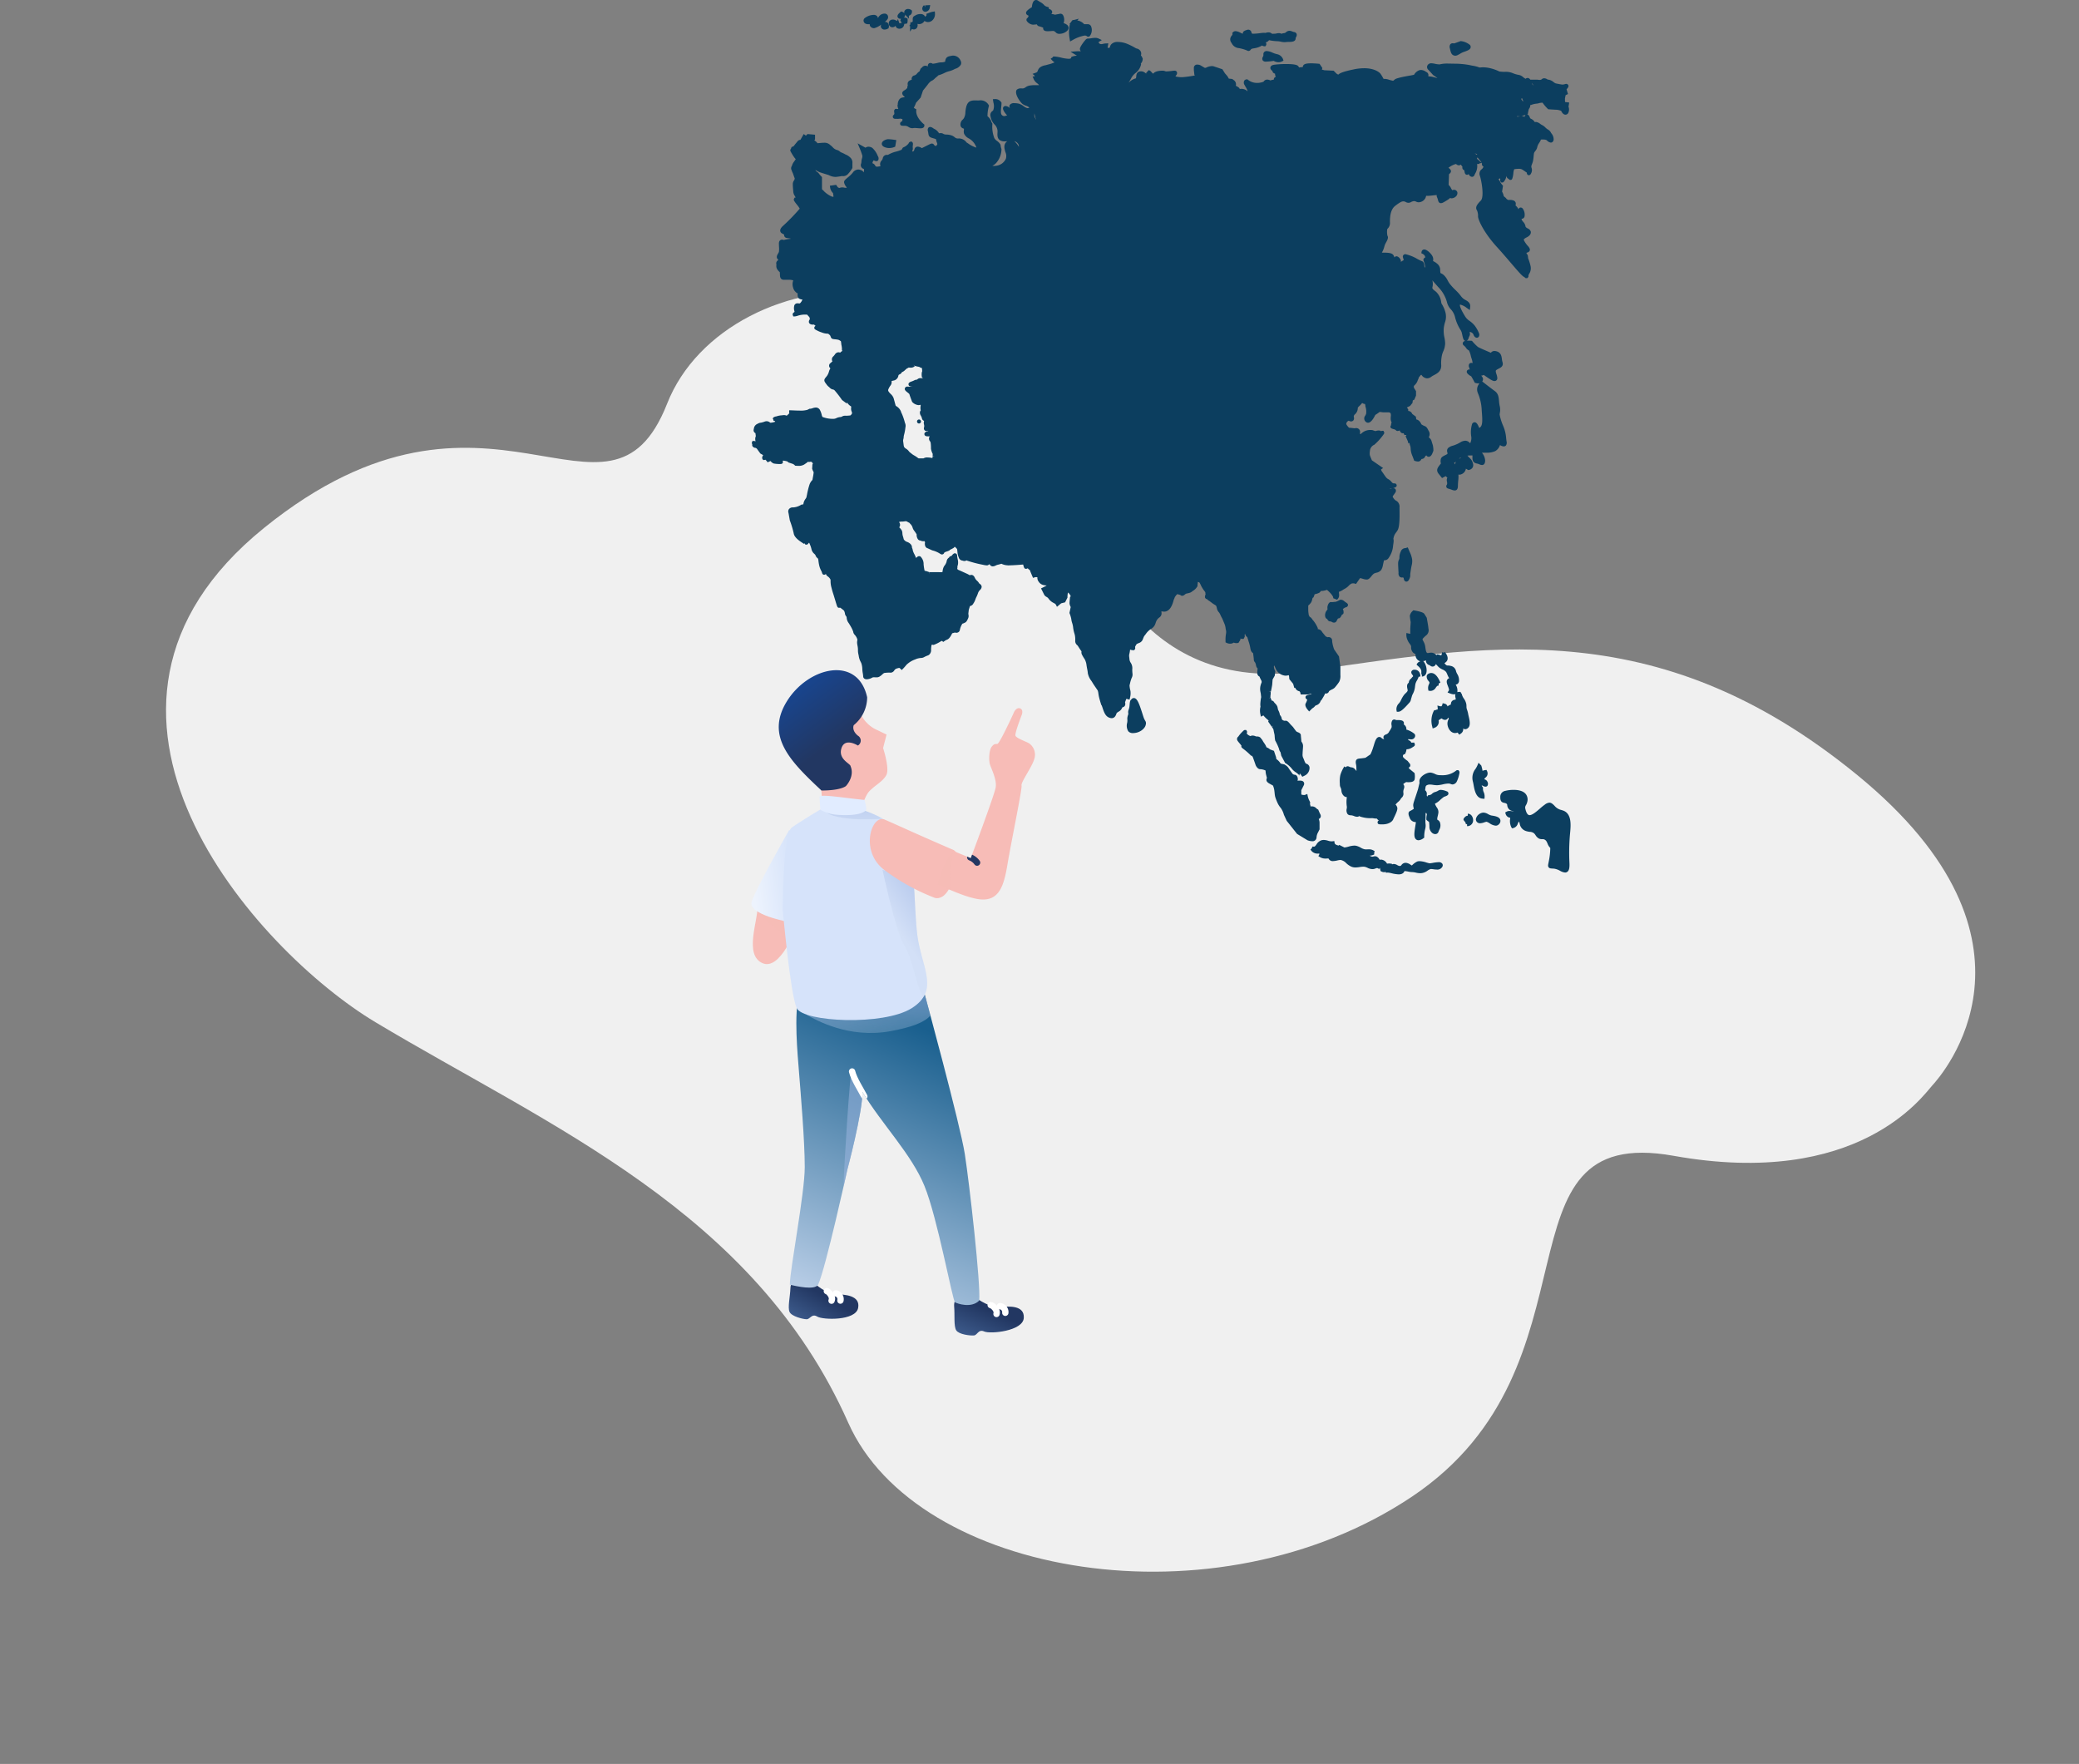 <?xml version="1.0" encoding="UTF-8"?> <svg xmlns="http://www.w3.org/2000/svg" xmlns:xlink="http://www.w3.org/1999/xlink" width="657.111" height="557.472" viewBox="0 0 657.111 557.472"><rect x="0" y="0" width="657.111" height="557.472" fill="#808080" stroke="none"/><defs><linearGradient id="linear-gradient" y1="1.068" x2="0.286" gradientUnits="objectBoundingBox"><stop offset="0" stop-color="#cfddf3"></stop><stop offset="1" stop-color="#a1b8e3"></stop></linearGradient><clipPath id="clip-path"><path id="Mask" d="M1.614,3.634c0,5.348-4.405,15.829,1.339,18.547s10.825-11.4,10.825-11.4S13.34.421,8.147.421,1.614-1.715,1.614,3.634Z" transform="translate(0 0)" fill="#f7bcb7"></path></clipPath><linearGradient id="linear-gradient-2" x1="-0.258" y1="1" x2="0.424" y2="0.304" gradientUnits="objectBoundingBox"><stop offset="0" stop-color="#47689b"></stop><stop offset="1" stop-color="#223762"></stop></linearGradient><linearGradient id="linear-gradient-4" y1="1.068" x2="0.286" gradientUnits="objectBoundingBox"><stop offset="0" stop-color="#cfddf3"></stop><stop offset="0.039" stop-color="#c8d8ef"></stop><stop offset="1" stop-color="#195f8e"></stop></linearGradient><clipPath id="clip-path-2"><path id="Mask-2" data-name="Mask" d="M42.55,0S53.833,41.34,55.3,50.746s5.064,41.2,4.556,46.33c-2.455,2.5-6.879,1-7.649.545S46.692,71,42.55,60.854s-13.461-19.488-19.6-29.7c0,6.646-4.742,24.43-4.742,24.43s-6.915,31.406-9.268,36.49c-1.117,1.8-6.753.481-8.939,0,0-4.763,4.714-28.829,4.714-37.183S3.41,31.4,2.923,25.191,1.246,6.942,2.923,0Z" fill="url(#linear-gradient)"></path></clipPath><linearGradient id="linear-gradient-5" x1="0.893" y1="0.832" x2="0.799" y2="0.257" gradientUnits="objectBoundingBox"><stop offset="0" stop-color="#cfddf3" stop-opacity="0.478"></stop><stop offset="1" stop-color="#a1b8e3"></stop></linearGradient><clipPath id="clip-path-3"><path id="Mask-3" data-name="Mask" d="M14.255,0a10.676,10.676,0,0,0,4.107,4.207c2.582,1.254,3.873,1.867,3.873,1.867l-1.1,4.258s2.046,6.262,1.1,8.373-3.873,3.514-5.575,5.4-3.276,8.268-3.276,8.268H2.165L1.657,24.1S-1.335,12.171,3.741,6.075,14.255,0,14.255,0Z" transform="translate(-0.781 0)" fill="#f7bcb7"></path></clipPath><linearGradient id="linear-gradient-6" x1="0.5" x2="0.814" y2="0.564" gradientUnits="objectBoundingBox"><stop offset="0" stop-color="#164898"></stop><stop offset="1" stop-color="#223762"></stop></linearGradient><linearGradient id="linear-gradient-7" x1="-0.001" y1="0.5" x2="0.755" y2="0.335" gradientUnits="objectBoundingBox"><stop offset="0" stop-color="#edf3fd"></stop><stop offset="1" stop-color="#d6e3fa"></stop></linearGradient><clipPath id="clip-path-4"><path id="Mask-4" data-name="Mask" d="M24.9.3s7.975,2.1,12.674,7.666,3.652,22.292,4.983,32.25,7.123,17.2-1.823,22.816-34.239,4.343-36.308,0S0,31.992,0,31.992,0,7.965,2.825,5.94,12.246,0,12.246,0,12.1.6,15.28,1.186,24.9.3,24.9.3Z" fill="#d6e3fa"></path></clipPath><linearGradient id="linear-gradient-8" x1="0.447" y1="0.578" x2="0.674" y2="0.237" xlink:href="#linear-gradient"></linearGradient><linearGradient id="linear-gradient-9" x1="0.862" y1="2.316" x2="0.57" y2="-0.571" xlink:href="#linear-gradient"></linearGradient><clipPath id="clip-path-5"><path id="Mask-5" data-name="Mask" d="M8.252,37.007l7.273,5.357S27.5,24.976,28.553,22.6s0-6.376,0-7.706.785-4.265,1.927-5.126,1.276-.418,1.968-.418,6.629-7.332,7.327-8.265S41.419-.311,42.128.234s.4,1.454-.115,2.2-3.43,4.9-3.43,5.754,2.849,2.662,3.584,3.41a4.378,4.378,0,0,1,.406,5.212c-1.369,2.346-5.919,6.084-5.919,7.12s-7.562,16.71-10.3,23.049-5.33,10.619-10.823,8.843S0,44.94,0,44.94s1.961-4.638,3.861-6.1A10.791,10.791,0,0,1,8.252,37.007Z" transform="matrix(0.978, 0.208, -0.208, 0.978, 11.689, 0)" fill="#f7bcb7"></path></clipPath></defs><g id="Group_758" data-name="Group 758" transform="translate(-586.12 -1919.95)"><path id="Path_3703" data-name="Path 3703" d="M259.225,45.775S286.9,96.129,338.774,73.191c51.9-22.949,101.239-49.656,177.51-16.833s51.652,84.063,49.791,87.764-13.3,37.828-72.475,43.9-1.639,69.315-49.774,126.319-143.553,67.462-177.719,26.685c-47-56.088-116.283-63.91-178.554-80.5C45.308,249.269-41.98,195.138,10.65,120.085S117.434,97.861,122.3,47.179,216.691-40.479,259.225,45.775Z" transform="translate(692.431 1968.436) rotate(16)" fill="#f0f0f0"></path><g id="Group_279" data-name="Group 279" transform="translate(823.754 1919.95)"><path id="Path_209" data-name="Path 209" d="M136.47,85.549a1.135,1.135,0,0,0,1,.414,17.2,17.2,0,0,0,2.476-.243,3.123,3.123,0,0,0,1.526.432,2.415,2.415,0,0,0,1.089-.256l.491-.246-.173-.521a2.546,2.546,0,0,0-1.821-1.513,8.359,8.359,0,0,1-1.533-.51,5.065,5.065,0,0,0-1.753-.486,1.071,1.071,0,0,0-.852.342.973.973,0,0,0-.212.807,1.328,1.328,0,0,1-.177.685A1.089,1.089,0,0,0,136.47,85.549Z" transform="translate(24.991 -66.486)" fill="#0c3e5f"></path><path id="Path_210" data-name="Path 210" d="M79.86,385.239c-.118-.236-.336-.921-.568-1.647-1.07-3.362-1.687-4.945-2.714-4.945a1,1,0,0,0-.857.529c-.366.244-.421.91-.492,1.761a4.856,4.856,0,0,1-.287,1.4,1.85,1.85,0,0,0-.115,1.108,1.377,1.377,0,0,1-.106.634,3.314,3.314,0,0,0-.174,1.529,4.433,4.433,0,0,1-.07.858,3.379,3.379,0,0,0,.349,2.683,1.828,1.828,0,0,0,1.447.575c2.279,0,3.844-1.52,4.055-2.569l.026-.124a1.407,1.407,0,0,0-.209-1.252C80.074,385.652,79.981,385.479,79.86,385.239Z" transform="translate(44.157 -158.039)" fill="#0c3e5f"></path><path id="Path_211" data-name="Path 211" d="M122.209,77.228a2.729,2.729,0,0,0,2.227,1.437,13.442,13.442,0,0,1,2.522.731.9.9,0,0,0,.5.169.839.839,0,0,0,.68-.389.953.953,0,0,1,.676-.376l.262-.058a6.688,6.688,0,0,0,2.662-.9l.09.045a1.334,1.334,0,0,0,.6.2l.405-.017.182-.321a.832.832,0,0,0-.088-.853l-.026-.042a1.762,1.762,0,0,0,1.048-.7,14.8,14.8,0,0,0,2.556.327,5.585,5.585,0,0,1,1.171.151,5.736,5.736,0,0,0,1.18.153,3.405,3.405,0,0,0,.486-.035,7.519,7.519,0,0,1,.876-.044c.852-.01,2.142-.026,2.142-1.133a1.225,1.225,0,0,1,.156-.43,1.127,1.127,0,0,0,.119-1.06,1.049,1.049,0,0,0-.8-.507,2.807,2.807,0,0,1-.565-.176,2.3,2.3,0,0,0-.863-.21,1.553,1.553,0,0,0-.995.379c-.391.313-.419.317-.68.354-.113.016-.247.035-.423.07a1.276,1.276,0,0,0-.393.138,2.139,2.139,0,0,0-.887-.2,3.289,3.289,0,0,0-.719.1,2.854,2.854,0,0,1-.624.086c-.209,0-.369.008-.5.015-.07,0-.129.007-.182.007s-.086,0-.314-.17a1.456,1.456,0,0,0-.9-.283,3.34,3.34,0,0,0-.772.115c-.127.03-.271.064-.3.073a1.178,1.178,0,0,0-.383-.05c-.292,0-.745.055-1.272.118a18.367,18.367,0,0,1-1.972.171,1.879,1.879,0,0,1-.506-.044h0c-.086-.052-.122-.144-.189-.356a1.045,1.045,0,0,0-.986-.883,1.443,1.443,0,0,0-.451.081c-.6.2-1.16.388-1.287.924a.814.814,0,0,0-.016.291c-.271-.106-.532-.228-.777-.341a3.871,3.871,0,0,0-1.5-.484,1.086,1.086,0,0,0-.789.312l-.277.276.1.318a1.123,1.123,0,0,1-.287.557,1.683,1.683,0,0,0-.077,2.187Z" transform="translate(29.521 -63.458)" fill="#0c3e5f"></path><path id="Path_212" data-name="Path 212" d="M28.919,64.156c.045.022.106.052.148.077a.886.886,0,0,1-.055.163l-.195.454a.736.736,0,0,0-.3,1.108,2.71,2.71,0,0,0,1.9,1.106,12.219,12.219,0,0,0,1.238-.113.988.988,0,0,0,.806.643,7.843,7.843,0,0,1,1.224.429.769.769,0,0,0,0,.431c.192.67,1.04.67,1.4.67.552,0,.955-.036,1.25-.061.17-.015.31-.028.437-.028a.757.757,0,0,1,.459.137,1.993,1.993,0,0,1,.4.316,1.427,1.427,0,0,0,1.158.46,3.6,3.6,0,0,0,2.371-.872,1.471,1.471,0,0,0,.545-1.1,1.381,1.381,0,0,0-.613-.949,3.192,3.192,0,0,0-.806-.4l-.168-.065a3.086,3.086,0,0,0-.117-2.4.989.989,0,0,0-.872-.571.9.9,0,0,0-.218.027c-.254.064-.446.1-.636.126-.221.037-.442.074-.737.148a.307.307,0,0,1-.08.01,1.447,1.447,0,0,1-.349-.073,2.451,2.451,0,0,0-.7-.122,1.6,1.6,0,0,0-.2.012v0a.875.875,0,0,0,.294-.8,1.074,1.074,0,0,0-.749-.738c-.1-.046-.291-.13-.319-.146v-.477l-.457-.131A2.407,2.407,0,0,1,34.1,61a4.556,4.556,0,0,0-1.418-1.118c-.218-.135-.449-.278-.68-.432a1.033,1.033,0,0,0-.579-.186c-.916,0-1.24,1.163-1.341,2.266-1.752,1.089-1.8,1.516-1.831,1.727a.722.722,0,0,0,.206.6A1.622,1.622,0,0,0,28.919,64.156Z" transform="translate(58.422 -59.262)" fill="#0c3e5f"></path><path id="Path_213" data-name="Path 213" d="M223.4,82.589a1.51,1.51,0,0,0,.486.086,1.818,1.818,0,0,0,.876-.282l.222-.114a5.118,5.118,0,0,0,.477-.273,5.161,5.161,0,0,1,1.109-.524l.32-.118c.9-.332,1.616-.594,1.8-1.2a.98.98,0,0,0-.187-.886,5.486,5.486,0,0,0-2.708-1.2l-.176-.038-2.033.73a.3.3,0,0,1-.066.006c-.067,0-.133-.008-.2-.015-.1-.01-.191-.017-.276-.017a.922.922,0,0,0-.756.331,1.479,1.479,0,0,0-.133,1.27C222.418,81.534,222.593,82.322,223.4,82.589Z" transform="translate(-1.524 -65.068)" fill="#0c3e5f"></path><path id="Path_214" data-name="Path 214" d="M48.1,74.117l.137.9.793-.437a11.716,11.716,0,0,1,3.816-1.433c.452,0,.571.1.635.157a.753.753,0,0,0,.5.209c.442,0,.608-.332.8-.716a3.057,3.057,0,0,0,.057-2.661,1.187,1.187,0,0,0-1.036-.591H52.687a3.6,3.6,0,0,0-1.931-1.129.96.96,0,0,0-.251.032l.5-.629-1.6.4h-.034l-.334.034L49,68.3h-.007l-.073.1a.791.791,0,0,0-.173.188,1.523,1.523,0,0,0-.082.135l-.625.79H48.2A11.422,11.422,0,0,0,48.1,74.117Z" transform="translate(52.343 -61.908)" fill="#0c3e5f"></path><path id="Path_215" data-name="Path 215" d="M-33.42,69.154h0a1.391,1.391,0,0,0,1.022-.477.958.958,0,0,0,.162.45,1.2,1.2,0,0,0,1.019.479,1.445,1.445,0,0,0,1.456-1.056l.108-.481.087,0a2.125,2.125,0,0,0,.412-.042l.414-.082.084-.414a2.991,2.991,0,0,0,.041-.787l-.031-.364-.331-.156a1.43,1.43,0,0,0-.611-.138,1.382,1.382,0,0,0-.245.022,1.041,1.041,0,0,0,.413-.621.88.88,0,0,0-.012-.387c.035.047.075.1.119.144l1.1,1.2v-.959a1.233,1.233,0,0,0,.968-1.27l.014-.325-.256-.2a1.559,1.559,0,0,0-.963-.316,1.209,1.209,0,0,0-1.156.647.975.975,0,0,0-.024.7,1.679,1.679,0,0,0-.655-.443l-.318-.132-.283.2a.916.916,0,0,0-.245.249h-.037l-.186.187c-.418.421-.553.82-.4,1.185a.864.864,0,0,0,.845.5,1.432,1.432,0,0,0,.205-.015s-.239.6-.239.6l.152.064a1.058,1.058,0,0,0,.345.656l-.088.021a2.33,2.33,0,0,1-.579.075c-.041,0-.082,0-.123,0l-.115-.347.085-.034-.115-.056-.3-.892-.247.625-.624-.3a1.673,1.673,0,0,0-.709-.147,1.357,1.357,0,0,0-1.03.407,1.151,1.151,0,0,0-.278.919A1.149,1.149,0,0,0-33.42,69.154Z" transform="translate(77.851 -60.536)" fill="#0c3e5f"></path><path id="Path_216" data-name="Path 216" d="M-20.831,87.031a.792.792,0,0,0-.624.289,1.034,1.034,0,0,0-.179.816,1.561,1.561,0,0,0-.8-.237,1.321,1.321,0,0,0-1.083.578l-.047.061c-.291.082-.4.364-.584.815a1.755,1.755,0,0,1-.157.337.594.594,0,0,1-.055.037,3.032,3.032,0,0,0-.794.748,1.535,1.535,0,0,1-.754.494,1.077,1.077,0,0,0-.83,1.337l.007.03c-.7.155-1.308.545-1.308,1.283a1.341,1.341,0,0,0,.064.439c-.01.029-.021.06-.032.094a2.1,2.1,0,0,0-.138.751c-.034.044-.075.093-.122.153a2.758,2.758,0,0,1-.714.571c-.357.224-.762.478-.769.984a1.314,1.314,0,0,0,.71,1.015c.05.034.09.064.121.089a1.323,1.323,0,0,1-.624.22,1.5,1.5,0,0,0-1.138.644,2.656,2.656,0,0,0-.472,1.618c-.124.193-.09.363.012.871a1.3,1.3,0,0,0,.171.439.678.678,0,0,1-.279.08.5.5,0,0,1-.124-.02.94.94,0,0,0-.245-.037l-.329.015-.19.218c-.227.262-.192.508-.107,1.1a.584.584,0,0,1-.21.585.7.7,0,0,0-.222.807c.18.433.535.433,1.241.433a4.478,4.478,0,0,0,1.04-.072c.062.011.155.03.3.059s.258.048.359.065l.044.007c0,.113,0,.261,0,.406,0,.179-.109.283-.336.434a.692.692,0,0,0-.369.811c.147.486.521.486,1.338.486a2.128,2.128,0,0,1,1.294.37,2.147,2.147,0,0,0,1.178.387,2.324,2.324,0,0,0,.379-.032,2.749,2.749,0,0,1,.45-.031c.3,0,.635.029.957.057s.6.05.841.05c1.093,0,1.211-.619,1.211-.885v-.3l-.238-.191c-.025-.019-2.485-2.014-2.328-4.222l.03-.422-.378-.189a1.771,1.771,0,0,1-.416-.3,9.491,9.491,0,0,0,.69-1.559l1.467-1.65.738-2.214,1.415-1.77a5.039,5.039,0,0,1,1.15-1.233,3.221,3.221,0,0,0,1.159-.8,7.929,7.929,0,0,1,.669-.577,1.415,1.415,0,0,0,.4-.41l.13-.037a13.091,13.091,0,0,0,1.849-.73,7.241,7.241,0,0,1,1.4-.539,7.257,7.257,0,0,0,1.958-.767,3,3,0,0,0,1.824-1.312,1.37,1.37,0,0,0-.042-1.207A2.583,2.583,0,0,0-13.6,84.7a2.837,2.837,0,0,0-.554.057l-.234.046c-.782.151-1.457.28-1.721,1.338a1.613,1.613,0,0,0-.053.469,3.457,3.457,0,0,1-1.286.23,4.152,4.152,0,0,0-.993.136,13.1,13.1,0,0,1-1.653.307A1.467,1.467,0,0,0-20.831,87.031Z" transform="translate(77.279 -67.129)" fill="#0c3e5f"></path><path id="Path_217" data-name="Path 217" d="M-24.39,67.994l-.383-.209-.11.866-.015.021-.039.024,0,.023-.236.316.263.133-.048,1.692.637-.85a1.137,1.137,0,0,0,.593.165,1.155,1.155,0,0,0,.849-.374,1.382,1.382,0,0,0,.325-1.072l-.027-.313a2.017,2.017,0,0,0,.539.075,1.9,1.9,0,0,0,1.515-.783c.053-.07.1-.137.145-.2l.216.111a2.026,2.026,0,0,0,.927.231h0a2.028,2.028,0,0,0,1.487-.682,2.688,2.688,0,0,0,.693-2l-.052-.689-.681.112a5.983,5.983,0,0,0-1.183.366,7.415,7.415,0,0,1-.8.278l.06.471a4.136,4.136,0,0,0-.411.519,1.1,1.1,0,0,0-.06-.146,1.6,1.6,0,0,0-1.533-.764,2.887,2.887,0,0,0-1.71.548,1.017,1.017,0,0,0-.533.439.984.984,0,0,0-.119.622,1.5,1.5,0,0,0-.012.343l.022.305Z" transform="translate(74.943 -60.875)" fill="#0c3e5f"></path><path id="Path_218" data-name="Path 218" d="M-19.1,63.234a.967.967,0,0,0,.85.467h0a1.491,1.491,0,0,0,1.38-1.332l.137-.782-.966.049c-.217.01-.437.02-.655.048l.064.5-.037.023-.284-.566-.428.214.1.238-.095-.053A1.155,1.155,0,0,0-19.1,63.234Z" transform="translate(73.108 -59.981)" fill="#0c3e5f"></path><path id="Path_219" data-name="Path 219" d="M-37.743,124.21c-.049.24-.066.842.842,1.232a3.753,3.753,0,0,0,1.484.295,4.3,4.3,0,0,0,1.579-.295l.318-.137.347-2.079-.641-.092a19.258,19.258,0,0,0-1.921-.19C-36.259,122.944-37.571,123.375-37.743,124.21Z" transform="translate(78.837 -78.957)" fill="#0c3e5f"></path><path id="Path_220" data-name="Path 220" d="M-44.609,68.843h0a3.337,3.337,0,0,0,.457-.035,1.037,1.037,0,0,0,.095.581,1.418,1.418,0,0,0,1.3.7l.055,0a6.435,6.435,0,0,0,2.192-1.141,1.067,1.067,0,0,0-.118.743,1.14,1.14,0,0,0,1.178.84h0a2.152,2.152,0,0,0,.986-.265l.252-.13.07-.275a1.545,1.545,0,0,0-.238-1.326,1.062,1.062,0,0,0-.834-.431.951.951,0,0,0-.2.021,3.467,3.467,0,0,0,.965-1.026,1.24,1.24,0,0,0-.1-1.172,1.116,1.116,0,0,0-.939-.437,2.39,2.39,0,0,0-1,.251,2.492,2.492,0,0,0-1.077,1.194,1.022,1.022,0,0,0-.252-.626,1.409,1.409,0,0,0-1.114-.415,4.8,4.8,0,0,0-2.858,1.065,1,1,0,0,0-.323.722C-46.094,68.244-45.7,68.843-44.609,68.843Z" transform="translate(81.417 -61.189)" fill="#0c3e5f"></path><path id="Path_221" data-name="Path 221" d="M229.78,431.561v.635a1.393,1.393,0,0,0-.959.493c-1.047,1.053.3,1.083.329,2.141a2.406,2.406,0,0,0,.4.033v.637a1.826,1.826,0,0,0,1.91-1.906,2.352,2.352,0,0,0-.4-1.319A1.564,1.564,0,0,0,229.78,431.561Z" transform="translate(-3.487 -174.404)" fill="#0c3e5f"></path><path id="Path_222" data-name="Path 222" d="M220.884,376.081a1.343,1.343,0,0,0,.9-.407c.87-.783.483-2.424.174-3.742-.066-.282-.125-.528-.151-.7a6.709,6.709,0,0,0-.317-1.2c-.053-.159-.1-.31-.144-.454a2.775,2.775,0,0,1-.071-.713,4.751,4.751,0,0,0-.048-.7,4.452,4.452,0,0,0-.765-1.748,4.4,4.4,0,0,1-.6-1.181l-.132-.457h-.119c-.013-.035-.028-.073-.046-.114l-.168-.381h-.417a1.593,1.593,0,0,0-.6.1,3.442,3.442,0,0,0-.442-2.28l-.06-.147h.019c.313,0,.739-.149.995-.868a3.663,3.663,0,0,0-.59-2.548c-.089-.186-.167-.346-.211-.462-.05-.136-.09-.261-.126-.375a2.049,2.049,0,0,0-1.659-1.623,3.2,3.2,0,0,0-.871-.124.819.819,0,0,1-.606-.184,3.2,3.2,0,0,1-.508-.552l.369-.276c.385-.285,1.167-1.129.117-2.77l-.331-.518-.4.238-.466-.173-.166.7a1.441,1.441,0,0,1-.09.206c-.021.037-.041.08-.062.124-.307-.095-.6-.186-.857-.252l-.419-.065-.19.229c-.072-.048-.161-.119-.227-.172a2.532,2.532,0,0,0-.957-.537,2.213,2.213,0,0,0-.542-.063,4.066,4.066,0,0,0-.691.072,2.347,2.347,0,0,1-.392.048.3.3,0,0,1-.218-.07c-.3-.241-.407-.959-.5-1.593a5.777,5.777,0,0,0-.327-1.413c-.139-.318-.274-.568-.387-.781-.291-.539-.291-.539.309-1.144.207-.208.383-.359.53-.486a2.1,2.1,0,0,0,.832-2.279c-.059-.712-.193-1.451-.321-2.165-.065-.362-.13-.723-.184-1.075l-.019-.122-.064-.107s-.421-.7-.7-1.124c-.117-.175-.427-.64-3.171-1.1l-.321-.055-.231.231a2.7,2.7,0,0,0-.872,1.547,17.971,17.971,0,0,0,.273,1.959l-.133,2.024v1.589s.023.09.024.1c-.269-.063-.489-.108-.506-.111l-.756-.151v.771a3.859,3.859,0,0,0,.32,1.335,5.092,5.092,0,0,0,.693,1.219c.064.086.128.175.192.271a1.233,1.233,0,0,1,.306.747,2.4,2.4,0,0,0,.6,1.821,2.087,2.087,0,0,0,.653.425c.039.018.088.04.122.059v.03a2.173,2.173,0,0,0,1.12,2.112c.079.026.146.052.207.077l.073.028v.159a.8.8,0,0,0-.461.159,2.06,2.06,0,0,0-.594.761c.311.365.832.726,1.106,1.127.624.908.294.946.439,2.012a.966.966,0,0,0,.133.006v.635c.723,0,1.5-.514,1.5-1.958a4.932,4.932,0,0,0-.5-2.1,3.044,3.044,0,0,0-.532-.772l.037-.013-.071-.26.106.249-.157-.472-.041-.12.041.111.171.477.3-.1a1.6,1.6,0,0,0,.4-.194c.007.044.014.092.021.13a1.491,1.491,0,0,0,1.225,1.443,1.19,1.19,0,0,0,.886.422,1.045,1.045,0,0,0,.906-.529,1.125,1.125,0,0,0,.106-.242,4.96,4.96,0,0,1,.483.484,4.615,4.615,0,0,0,.785.737,7.378,7.378,0,0,0,.829.463,2.928,2.928,0,0,1,1.185.83,6.408,6.408,0,0,1,.374.8,5.431,5.431,0,0,0,.587,1.14,1.1,1.1,0,0,0-.6.432c-.394.579-.1,1.325.184,2.049.171.433.456,1.158.314,1.373l-.43.654.728.285a3.663,3.663,0,0,0,1.281.3,1.358,1.358,0,0,0,.492-.084,2.075,2.075,0,0,0,.011,1.131,2.029,2.029,0,0,1,.067.579,1.211,1.211,0,0,1-.294.09,1.343,1.343,0,0,0-1.218,1.486l-.175.082a3.54,3.54,0,0,0-.9.527,1.147,1.147,0,0,0-.917-.854l-.6-.16-.168.6a.63.63,0,0,1-.081.158,2.419,2.419,0,0,0-.122.218c-.029,0-.207.008-.267.008a.6.6,0,0,1-.137-.011l-.9-.23.11.919a.751.751,0,0,1-.065.255c-.012.035-.026.07-.038.109l-.144-.012-.1.026a1.222,1.222,0,0,0-.283.116c-.066.036-.07.039-.119.04l-.365.006-.178.318a6.794,6.794,0,0,0-.479,4.772l.163.7.673-.25a2,2,0,0,0,1.194-2.339l.72-.484a.238.238,0,0,1,.094-.037,1.509,1.509,0,0,0,.189-.063,1.547,1.547,0,0,0,1.026.454,1.009,1.009,0,0,0,.793-.371,1.16,1.16,0,0,0,.2-.363,1.946,1.946,0,0,0,.232.355l-.035.069a2.869,2.869,0,0,0-.329,2.206c.258,1.093,1.088,2.269,2.3,2.269a1.879,1.879,0,0,0,.324-.028l.433-.077.018-.1c.02.026.579.725.579.725l.486-.345a1.656,1.656,0,0,0,.747-1.645A.926.926,0,0,0,220.884,376.081Z" transform="translate(4.598 -145.623)" fill="#0c3e5f"></path><path id="Path_223" data-name="Path 223" d="M212.041,372.306l.073.469.471.061a2.264,2.264,0,0,0,.24.014,2,2,0,0,0,1.636-1.055c.322-.443.472-.61.772-.61.026,0,.053,0,.082,0l.061-.685.527-.282c-.018-.033-.045-.094-.081-.174-.387-.854-1.294-2.854-2.817-2.854a1.772,1.772,0,0,0-.827.211,1.12,1.12,0,0,0-.611.744,2.041,2.041,0,0,0,.588,1.574,3.616,3.616,0,0,1,.281.412,1,1,0,0,1-.14.589A2.648,2.648,0,0,0,212.041,372.306Z" transform="translate(1.734 -154.497)" fill="#0c3e5f"></path><path id="Path_224" data-name="Path 224" d="M-21.012,252.466a.633.633,0,0,0,.633-.633.634.634,0,0,0-.633-.633.634.634,0,0,0-.633.633A.633.633,0,0,0-21.012,252.466Z" transform="translate(73.852 -118.623)" fill="#0c3e5f"></path><path id="Path_225" data-name="Path 225" d="M265.028,427.169l-.427-.139a3.957,3.957,0,0,1-2.21-1.35c-.573-.573-1.024-.981-1.623-.981a2.771,2.771,0,0,0-1.477.658,16.983,16.983,0,0,0-1.513,1.227c-1.058.92-2.375,2.065-3.262,2.065-.581,0-1.026-.657-1.323-1.953a1.372,1.372,0,0,1,.186-1.213,3.667,3.667,0,0,0,.4-.993,2.818,2.818,0,0,0-.453-2.492c-.887-1.109-2.59-1.341-3.863-1.341a10.96,10.96,0,0,0-2.649.321,1.885,1.885,0,0,0-1.549,2.014c-.05,1.413.635,1.665,1.281,1.789a1.54,1.54,0,0,1,.622.217c.24.163.247.22.282.492a2.158,2.158,0,0,0,.416,1.119,1.981,1.981,0,0,0,1.673.748h.026l-.1.035a.611.611,0,0,1-.205.027,3.548,3.548,0,0,1-.441-.041,4.923,4.923,0,0,0-.626-.053,1.861,1.861,0,0,0-.937.227l-.439.247.142.483a1.658,1.658,0,0,0,1.438,1.188c0,.1-.012.207-.019.314a4.513,4.513,0,0,0,.358,2.662l.234.372.43-.089a2.066,2.066,0,0,0,1.408-1.423,3.278,3.278,0,0,1,.354-.662,6.055,6.055,0,0,1,.234.71,2.888,2.888,0,0,0,1.926,2.3,6.069,6.069,0,0,0,1.256.269,2.259,2.259,0,0,1,1.352.471,3.056,3.056,0,0,1,.468.579,2.979,2.979,0,0,0,1.109,1.094,2.5,2.5,0,0,0,1.074.175,2.658,2.658,0,0,1,.392.021c.745.236.944.708,1.219,1.362a3.568,3.568,0,0,0,.868,1.384,22.2,22.2,0,0,1-.457,4.172c-.046.258-.089.472-.126.65-.117.582-.195.966.07,1.309s.64.356,1.123.385c.168.01.374.021.624.044a5.665,5.665,0,0,1,1.879.678,3.783,3.783,0,0,0,1.567.537,1.172,1.172,0,0,0,.872-.366c.428-.449.572-1.241.5-2.733a67.589,67.589,0,0,1,.142-8.584c.019-.254.045-.529.072-.818C267.557,431.827,267.906,428.116,265.028,427.169Z" transform="translate(-8.696 -171.032)" fill="#0c3e5f"></path><path id="Path_226" data-name="Path 226" d="M219.02,411.644h-.31l-.205.006-.16.107a6.791,6.791,0,0,1-4.459,1.487c-.276,0-.571-.007-.888-.022a3.263,3.263,0,0,1-1.348-.367,5.474,5.474,0,0,0-1.16-.407,1.847,1.847,0,0,0-.369-.036c-1.286,0-3.418,1.3-3.418,2.691a3.483,3.483,0,0,0,.036.562c-.006.055-.063.283-.154.649-.114.458-.181.751-.23.966-.037.161-.063.275-.084.355l-.223.7c-.3.932-.536,1.642-.721,2.192-.526,1.571-.668,1.993-.535,2.66l.137.679a10.561,10.561,0,0,1-1.118.662.782.782,0,0,0-.4.315c-.247.383-.189.913.194,1.777a2,2,0,0,0,1.922,1.431h.067c-.038.4-.121.913-.2,1.388-.312,1.931-.472,3.251.119,3.944a1.154,1.154,0,0,0,.906.41,2.807,2.807,0,0,0,1.529-.618l.28-.193-.006-.341a9.67,9.67,0,0,1,.279-2.283,4.18,4.18,0,0,0,.125-1.862,8.767,8.767,0,0,1,.031-1.726v-1.453a1.557,1.557,0,0,1,.186-.207c.05.115.1.213.138.3a1.191,1.191,0,0,1,.09.2,5.619,5.619,0,0,0-.168,1.434v.262l.185.185a2.093,2.093,0,0,0,.644.472,10.011,10.011,0,0,1,.131,1.689,2.538,2.538,0,0,0,.969,1.9,1.613,1.613,0,0,0,.882.3,1.068,1.068,0,0,0,1.031-.763c.061-.184.139-.364.216-.544a2.845,2.845,0,0,0,.171-2.545,1.8,1.8,0,0,0-.68-.656c-.041-.028-.08-.052-.115-.077a3.577,3.577,0,0,1,.153-1.087c.059-.246.116-.485.145-.7a2.312,2.312,0,0,0-.376-1.968c-.079-.12-.172-.26-.274-.447a4.232,4.232,0,0,1-.376-.809c.061-.039.151-.089.228-.131a5.56,5.56,0,0,0,1.307-.953,13.365,13.365,0,0,1,1.348-1.11c1.026-.317,1.379-.588,1.386-1.046a.708.708,0,0,0-.511-.68c-.05-.015-.113-.039-.187-.066a5.151,5.151,0,0,0-1.658-.39,1.508,1.508,0,0,0-.93.278,3.593,3.593,0,0,1-.792.352,2.429,2.429,0,0,0-1.273.757,1.915,1.915,0,0,1-.8.282l-.3.042-.155.258a1.276,1.276,0,0,1-.132.172c-.01-.031-.019-.063-.028-.091-.021-.073-.045-.15-.071-.229a1.716,1.716,0,0,1-.006-.321,1.451,1.451,0,0,0-.517-1.38l-.026-.016c.049-.222.075-.429.1-.622.077-.609.118-.792.552-1a1.984,1.984,0,0,1,.868-.173,7.3,7.3,0,0,1,1.014.1,8.373,8.373,0,0,0,1.2.113c.081,0,.162,0,.242-.008a10.854,10.854,0,0,0,1.672-.268,8.455,8.455,0,0,1,1.72-.25c.064,0,.128,0,.193.006a1.605,1.605,0,0,1,.56.14,1.582,1.582,0,0,0,.594.141,1.684,1.684,0,0,0,1.234-.779,8.816,8.816,0,0,0,.767-2.136c.2-.8.229-1.087.019-1.355Z" transform="translate(4.295 -168.244)" fill="#0c3e5f"></path><path id="Path_227" data-name="Path 227" d="M235.658,419.6l.635.052.048-.636a3.386,3.386,0,0,0-.291-1.483,2.467,2.467,0,0,1-.232-1.159l.028-.256-.158-.2a1.291,1.291,0,0,1-.268-.482.564.564,0,0,1,.073-.025c.076.031.2.092.276.131a1.941,1.941,0,0,0,.843.278.773.773,0,0,0,.642-.323,1.278,1.278,0,0,0,0-1.184,1.386,1.386,0,0,0-.848-.787c-.061-.027-.153-.066-.148-.1.008-.124.137-.26.348-.468a1.64,1.64,0,0,0,.528-2.012l-.2-.423-.463.063a2.562,2.562,0,0,0-.782.236,11.806,11.806,0,0,0-.4-1.672l-.032-.044-.838-.846-.368.868a8.4,8.4,0,0,1-.58,1.053,4.556,4.556,0,0,0-.856,3.946c.081.269.153.669.231,1.094C233.147,416.9,233.606,419.434,235.658,419.6Z" transform="translate(-4.731 -167.198)" fill="#0c3e5f"></path><path id="Path_228" data-name="Path 228" d="M239.239,432.019c-.143-.023-.261-.041-.332-.059a4.381,4.381,0,0,1-.977-.421,3.024,3.024,0,0,0-1.439-.469,2.324,2.324,0,0,0-1.332.464,2.459,2.459,0,0,0-1.065,1.552,1.2,1.2,0,0,0,.347.968,1.331,1.331,0,0,0,.987.381,4.532,4.532,0,0,0,1.332-.291,3.422,3.422,0,0,1,.7-.186,3.754,3.754,0,0,1,.963.479,4.047,4.047,0,0,0,1.92.759,1.366,1.366,0,0,0,1.076-.5,1.381,1.381,0,0,0,.364-1.421C241.454,432.377,240.121,432.162,239.239,432.019Z" transform="translate(-5.239 -174.252)" fill="#0c3e5f"></path><path id="Path_229" data-name="Path 229" d="M198.912,450.6a12.178,12.178,0,0,0-1.817.216,8.622,8.622,0,0,1-1.058.142,9.354,9.354,0,0,1-.992-.256,8.013,8.013,0,0,0-2.142-.423,2.471,2.471,0,0,0-.767.11,5.8,5.8,0,0,0-1.616,1.181l-.085.075c-.128-.069-.264-.155-.4-.24a3.136,3.136,0,0,0-1.453-.6l-.108,0a1.588,1.588,0,0,0-1.32.7c-.14.171-.2.235-.3.265a.812.812,0,0,1-.232.035,1.8,1.8,0,0,1-.785-.28,2.334,2.334,0,0,0-1.083-.352,1.351,1.351,0,0,0-.579.131l-.017-.189-.494-.072a2.925,2.925,0,0,0-.433-.031,3.41,3.41,0,0,0-.633.061,2.338,2.338,0,0,0-1.876-1.285,1.747,1.747,0,0,0-.447.059c-.038-.054-.076-.111-.113-.166a2.106,2.106,0,0,0-.83-.838,1.246,1.246,0,0,0-.538-.119,2.015,2.015,0,0,0-.544.09.986.986,0,0,1-.24.046h-.006a1.9,1.9,0,0,1-.889-.319h.019a3.517,3.517,0,0,0,1.014-.209l.389-.157.007-.421a1.4,1.4,0,0,1,.008-.173l.125-.466-.416-.244a2.75,2.75,0,0,0-1.43-.333c-.14,0-.282,0-.425.01s-.265.01-.4.01a2.852,2.852,0,0,1-.48-.034,4.01,4.01,0,0,1-1.228-.5,5.406,5.406,0,0,0-1.414-.591,2.9,2.9,0,0,0-.642-.068,7.153,7.153,0,0,0-1.808.319,7.4,7.4,0,0,1-1.31.271l-1.621-.814-.166.2c-.613-.074-1.252-.382-1.314-.8l-.089-.614-.618.077a1.913,1.913,0,0,1-.27.017,4,4,0,0,1-1.1-.205,4.8,4.8,0,0,0-1.345-.238,3.019,3.019,0,0,0-.635.068,2.912,2.912,0,0,0-1.672,1.35c-.34.472-.524.7-.8.7l-.452-.051-.194.406c-.021.045-.044.1-.064.151l-.02.053-.383.354.355.459a2.566,2.566,0,0,0,2.152.816c.11,0,.219,0,.327,0a.81.81,0,0,1-.039.284l-.283.534.519.307a3.341,3.341,0,0,0,1.779.45c.238,0,.481-.015.733-.031l.163-.011a1.442,1.442,0,0,0,1.451.84,6.617,6.617,0,0,0,1.339-.2,5.529,5.529,0,0,1,.976-.155.745.745,0,0,1,.106.006,3.347,3.347,0,0,1,1.749,1.006,5.769,5.769,0,0,0,1.668,1.131,3.361,3.361,0,0,0,1.259.223,9.069,9.069,0,0,0,1.3-.125,8.107,8.107,0,0,1,1.148-.114,2.48,2.48,0,0,1,.62.07,4.362,4.362,0,0,1,.734.282,3.62,3.62,0,0,0,1.57.416h.081a2.824,2.824,0,0,0,.872-.206,1.847,1.847,0,0,1,.511-.137.162.162,0,0,1,.083.017l.544.285.223-.394c.06.229.111.476.135.595l.093.448.271.137a1.851,1.851,0,0,0,.835.216,1.344,1.344,0,0,0,.523-.1l.043.269.608-.041a7.607,7.607,0,0,1,1.2.216,10.88,10.88,0,0,0,2.255.349c1.193,0,1.648-.552,1.817-1.034h.01a7.48,7.48,0,0,1,1.209.166,6.381,6.381,0,0,0,1.108.151,5.905,5.905,0,0,1,1.278.166,6.263,6.263,0,0,0,1.373.181c.089,0,.18,0,.274-.009a3.94,3.94,0,0,0,2.035-.789,3.491,3.491,0,0,1,.977-.506.548.548,0,0,1,.147-.012,6.206,6.206,0,0,1,.726.073,8.175,8.175,0,0,0,1.1.1,1.772,1.772,0,0,0,1.729-.874.94.94,0,0,0,.013-.96A1.293,1.293,0,0,0,198.912,450.6Z" transform="translate(18.172 -178.119)" fill="#0c3e5f"></path><path id="Path_230" data-name="Path 230" d="M202.645,316.094c.034-.2.077-.4.12-.594a5.412,5.412,0,0,0,.157-2.072,8.567,8.567,0,0,0-.733-2.22l-.641-1.5-.553.186a1.275,1.275,0,0,1-.229.044,1.573,1.573,0,0,0-1.393,1.008l-.057.142a4.124,4.124,0,0,0-.4,1.879,1.413,1.413,0,0,1-.155.644,2.62,2.62,0,0,0-.258,1.142c0,.765.111,2.621.135,3a1.515,1.515,0,0,0,.27,1.13,1,1,0,0,0,.777.35,1.306,1.306,0,0,0,.336-.036.434.434,0,0,1,.268.365v.053l.009.051c.088.529.4.859.823.859.569,0,.823-.6.932-.85a2.346,2.346,0,0,0,.287-1.223,2.612,2.612,0,0,1,.032-.585C202.508,316.913,202.508,316.913,202.645,316.094Z" transform="translate(5.767 -136.718)" fill="#0c3e5f"></path><path id="Path_231" data-name="Path 231" d="M56.8,267.471l.046-.132a1.363,1.363,0,0,0,.389-.964l0,0a.589.589,0,0,0,.436.174l.633-.037,0-.278a.676.676,0,0,0,.118-.114.686.686,0,0,0,.13-.6.82.82,0,0,1,.017-.354c.028-.139.046-.23.057-.291l.107.266a1.587,1.587,0,0,0,.635.84c.141.465.4,1.3.588,1.872a12.673,12.673,0,0,1,.348,1.459,7.994,7.994,0,0,0,.2.876,1.834,1.834,0,0,0,.7.87c.1.76.227,1.729.227,1.951a1.273,1.273,0,0,0,.4.962,3.22,3.22,0,0,1,.283.823,1.637,1.637,0,0,0,.521,1.082c-.042.445-.109,1.212-.109,1.529a1.176,1.176,0,0,0,.7,1.04l.193.48.482.964v.4a6.175,6.175,0,0,0-.4,1.251,4.5,4.5,0,0,0,0,1.621l.128.633.127,1.14a14.5,14.5,0,0,0-.268,2.223,3.441,3.441,0,0,0,.061.747,1.394,1.394,0,0,1-.041.2,5.13,5.13,0,0,0-.007,2.2l.162.813.794-.4a8.967,8.967,0,0,0,1.319,1.321,1.418,1.418,0,0,1,.346.383l-.16.238.249.354s.4.569.756,1.087l.153.221.517-.365-.468.435.269.4a1.549,1.549,0,0,1,.273.78l.045.23c.044.222.089.416.128.591a3.835,3.835,0,0,1,.134.8,10.7,10.7,0,0,0,.146,1.339l.017.1.048.092a17.184,17.184,0,0,1,1.175,2.575,2.146,2.146,0,0,0,.459,1.033l.25,1.125,1.217,2.282.14.089a7.967,7.967,0,0,1,1.874,1.6,4.766,4.766,0,0,0,1.345,1.254,5.638,5.638,0,0,1,.794.627,3.883,3.883,0,0,1,.438.48.6.6,0,0,1,.119-.691l.731,1.013.816-.408a2.668,2.668,0,0,0,1.45-2.215A1.358,1.358,0,0,0,78.066,306c-.158-.057-.2-.077-.24-.127a3.915,3.915,0,0,1-.472-.986,7.6,7.6,0,0,0-.292-.7,2.381,2.381,0,0,1-.208-1.365c0-.405.037-.858.072-1.3s.066-.824.066-1.177a2.122,2.122,0,0,0-.392-1.177.806.806,0,0,1-.157-.334c0-.327-.041-.711-.08-1.082-.028-.274-.058-.529-.058-.7,0-.634-.589-.876-.941-1.021a1.473,1.473,0,0,1-.557-.32c-.16-.214-.28-.365-.381-.5-.153-.2-.263-.335-.424-.575a3.006,3.006,0,0,0-.245-.317l-.061-.068-.559-.575L73,293.526s-.171-.194-.274-.316c-.479-.575-.843-.821-1.217-.821a.743.743,0,0,0-.235.037,1.547,1.547,0,0,1-.606-.162c-.4-.27-.4-.381-.4-.434a2.109,2.109,0,0,0-.588-1.252,4.263,4.263,0,0,0-.481-1.434,1.94,1.94,0,0,1-.2-.668,4.545,4.545,0,0,0-.133-.555,2.8,2.8,0,0,0-.682-.973,3.9,3.9,0,0,1-.353-.412c-.153-.231-.309-.467-.664-.467l-.055,0v-.039l-.079-.142c-.006-.011-.056-.1-.117-.242a3.382,3.382,0,0,1-.178-.522l-.613.154h0l.6-.235a1.787,1.787,0,0,1-.031-.2l-.008-.086a1.1,1.1,0,0,1,.008-.243c.017-.107.031-.2.043-.3.008-.075.022-.236.022-.236s.007-.138.01-.22l0-.305,0-.057.009-.071-.622-.116.645.028c.145-.437.388-1.872.441-2.211l.127-1.648.679-1.221.175-1.411-.084-.171a3.02,3.02,0,0,1-.356-1.379,1.275,1.275,0,0,1,.084-.271,9.548,9.548,0,0,1,.468.977,2.116,2.116,0,0,0,.23.457,3.648,3.648,0,0,0,2.861,1.8A3.743,3.743,0,0,0,72.479,278c.044.156.077.276.093.34.01.112.032.377.069.732l.019.189,1.2,1.469.367,1.3h.357a.853.853,0,0,0,.052.216,1.745,1.745,0,0,0,1.193.839.806.806,0,0,1,.316.5l.1.51h2.17a2.175,2.175,0,0,0,.962-.257l.338.032c-.053.035-.109.07-.164.1l-.9.257c-.472.135-.812.231-.875.673a.677.677,0,0,0,.37.695.316.316,0,0,1,.162.176,5.242,5.242,0,0,1-.422,1.048c-.488.732.253,1.739.595,2.136l.446.52.967-.967a2.886,2.886,0,0,0,.954-.831,2.018,2.018,0,0,1,.341-.168,2.056,2.056,0,0,0,1.245-1.065,1.87,1.87,0,0,0,.14-.669l.076.375.84-1.4a7.1,7.1,0,0,0,.485-.987,1.152,1.152,0,0,0,.3.042.959.959,0,0,0,.9-.656c.08-.2.564-.442.886-.6a3.392,3.392,0,0,0,.9-.562,16.1,16.1,0,0,0,1.452-1.881,3.976,3.976,0,0,0,.383-2.137V275.3l-.439-3.214-1.548-2.251a11.141,11.141,0,0,1-.624-2.6,1.11,1.11,0,0,0-1.093-1.27,1.374,1.374,0,0,0-.339.043l-.6-.256-1.085-1.327a1.718,1.718,0,0,0-1.43-.98.615.615,0,0,1,0-.089l.032-.191L81.6,263a9.8,9.8,0,0,0-1.364-2.246,2.366,2.366,0,0,1-.329-.416,2.3,2.3,0,0,0-.855-.823c-.064-.146-.149-.328-.257-.548l-.027-.189c-.052-.355-.133-1.017-.133-1.283V256a5.3,5.3,0,0,0,.855-.906,2.869,2.869,0,0,0,.4-1.037,3.3,3.3,0,0,1,.09-.35.635.635,0,0,1,.1-.185h0l.218-.109.373-.991A5.705,5.705,0,0,0,82,252.014a1.246,1.246,0,0,0,.6-.62,5.793,5.793,0,0,0,1.944-.358c.78.615,2.187,2.077,1.964,2.621l.586.24h0l.586.239a.421.421,0,0,1-.081.133c.019-.019.042-.038.07-.063a2.008,2.008,0,0,0,.655-.925,2.749,2.749,0,0,0,.04-1.045,3.564,3.564,0,0,1-.021-.6,1.037,1.037,0,0,0,.213-.049,4.369,4.369,0,0,0,.99-.515,7.452,7.452,0,0,1,.741-.434,5.029,5.029,0,0,0,1.126-.883,3.155,3.155,0,0,1,.941-.717,2.108,2.108,0,0,1,.5-.062,1.66,1.66,0,0,1,.423.049l.448.151,1.3-1.862.31.077c.219.055.4.11.571.16a4.041,4.041,0,0,0,1.23.226c.59,0,1.028-.526,1.49-1.084a3.773,3.773,0,0,1,.809-.814,4.5,4.5,0,0,1,.747-.262,2.474,2.474,0,0,0,1.513-.87,4.31,4.31,0,0,0,.559-1.625c.066-.305.144-.674.259-1.136a1.942,1.942,0,0,1,.1-.3h.1a1.519,1.519,0,0,0,1.367-.787,7.639,7.639,0,0,0,1.38-3.91c.211-1.272.211-1.76.079-2.042l.1-.5a3.747,3.747,0,0,1,.787-1.565c.119-.173.253-.365.4-.589.68-1.022.7-3.793.664-6.543,0-.3-.008-.564-.008-.768a2.129,2.129,0,0,0-1.239-2.21,3.5,3.5,0,0,1-.843-1c-.119-.238-.119-.238.274-.781.121-.168.262-.363.419-.6a1.057,1.057,0,0,0,.179-1.075.77.77,0,0,0-.712-.4,1.3,1.3,0,0,0-.207.018,3.112,3.112,0,0,0,.448-.141c.452-.18.878-.351.776-.88a.657.657,0,0,0-.736-.523,1.036,1.036,0,0,1-.473-.077,2.38,2.38,0,0,1-.451-.433,3.413,3.413,0,0,0-1.082-.888c-.425-.212-.714-.634-1.238-1.4-.162-.236-.341-.5-.546-.783a1.908,1.908,0,0,1-.409-.832l.659-.438-3.55-2.442c-.152-.361-.507-1.21-.642-1.615a3.95,3.95,0,0,1,.024-1.343l.007-.052v-.045a2.1,2.1,0,0,1,.424-1.093,2.065,2.065,0,0,1,.79-.693l.119-.039.095-.082a18.6,18.6,0,0,0,2.473-2.665c.629-.838.725-.967.542-1.335l-.179-.352h-.391a.669.669,0,0,0-.368.113,1.168,1.168,0,0,0-.754-.232,3.331,3.331,0,0,0-1.018.205l-.939-.313-.056-.008a4.651,4.651,0,0,0-.6-.035,4,4,0,0,0-2.013.486,5.722,5.722,0,0,0-1.084.827l-.237-.142a1.557,1.557,0,0,0,.081-.508,1.185,1.185,0,0,0-1.273-1.255,2.219,2.219,0,0,0-.5.061c-.341-.046-1.211-.16-1.717-.171a4.685,4.685,0,0,1-.892-1.161,1.225,1.225,0,0,1,.8-1.073,1.186,1.186,0,0,0,.419.184,1.311,1.311,0,0,0,.327.044.89.89,0,0,0,.754-.382,1.291,1.291,0,0,0,.076-1.1,1.021,1.021,0,0,1,.262-.662,2.642,2.642,0,0,0,1.013-2.171,2.439,2.439,0,0,1,.475-.531,9.212,9.212,0,0,0,.852-.909q.036-.046.066-.079a1.465,1.465,0,0,0,.863.316,1.554,1.554,0,0,1,.14.65v.093l.027.089a4.982,4.982,0,0,1,.2,2.329,5.323,5.323,0,0,1-.265.545,1.38,1.38,0,0,0,.289,2.029.982.982,0,0,0,.591.2c.9,0,1.732-1.3,2.294-2.462.269-.169.827-.529,1.381-.956l1.205.142h1.762c.118.026.483.132.533.433a2.314,2.314,0,0,1,.032.8,6.5,6.5,0,0,0-.041.741,2.455,2.455,0,0,0,.256,1.125c.014.031.028.059.039.086-.016.046-.032.088-.046.127a1.446,1.446,0,0,0-.122.747.656.656,0,0,0-.191.371c-.082.555.3.669,1.065.9a1.4,1.4,0,0,1,.58.253.729.729,0,0,0,.586.3,1.832,1.832,0,0,0,.588-.143l.084-.029c.218.595.56.894,1.022.894a.294.294,0,0,0,.173-.035.5.5,0,0,1,.133.179l.16.4h.428c.075,0,.155,0,.236.01l-.28.373.7,1.577.187.726.328-.213a3.747,3.747,0,0,0,.287,1.083,5.189,5.189,0,0,1,.107,1.031,6.873,6.873,0,0,0,.588,2.146l.525,1.4.307.088a3.323,3.323,0,0,0,.89.167,1.107,1.107,0,0,0,1-.62l.052-.079a.848.848,0,0,0,.061-.108,1.193,1.193,0,0,0,1.109-.715.7.7,0,0,1,.192-.258l.228-.17a.835.835,0,0,0,.734.452c.47,0,.885-.392,1.169-1.1l.32-.8v-.122a7.493,7.493,0,0,0-.156-1.527c-.075-.3-.113-.412-.169-.58-.05-.15-.117-.349-.249-.814a2.008,2.008,0,0,0-.756-1.083.311.311,0,0,0-.093-.062.006.006,0,0,0-.007,0,.665.665,0,0,1,.031-.16l.044-.154a1.782,1.782,0,0,0-.131-1.765l-.093-.187c-.415-.83-.651-1.19-1.328-1.415a5.94,5.94,0,0,1-.9-.5,2.9,2.9,0,0,0-.633-1,1.806,1.806,0,0,0-.878-.521l-.094-.029-.123-.863-1.165-.874a1.422,1.422,0,0,0-1.225-.936h-.037v-.525l-.421-.561,1.019-.51.745-.929.115-.8.461-.231.553-1.294v-1.41l-.687-1.1V186.6l.364-.364a3.51,3.51,0,0,0,.854-1.394,1.455,1.455,0,0,1,.108-.258,2.732,2.732,0,0,0,.251-.723,3.919,3.919,0,0,0,.516-.606.384.384,0,0,1,.265-.164c.014,0,.034,0,.075.055a2.279,2.279,0,0,0,1.738,1.047,2.254,2.254,0,0,0,1.346-.508,6.805,6.805,0,0,1,.872-.518c1.009-.538,2.266-1.207,2.266-3.01a11.92,11.92,0,0,1,.256-3.418,8.292,8.292,0,0,1,.372-1.058,6.556,6.556,0,0,0,.609-2.529,10.5,10.5,0,0,0-.218-1.808,9.969,9.969,0,0,1-.2-3.19,11.7,11.7,0,0,1,.353-1.615,5.43,5.43,0,0,0,.03-3.614,8.949,8.949,0,0,0-.915-2.038,1.6,1.6,0,0,1-.294-.736,5.436,5.436,0,0,0-1.594-3.281c-.129-.108-.26-.209-.385-.308-.741-.58-.9-.765-.782-1.251a4.246,4.246,0,0,0-.042-2.089c.4.466.805.924,1.187,1.357l.633.72a10.923,10.923,0,0,1,2.762,4.673,5.028,5.028,0,0,0,1.265,2.4,5.664,5.664,0,0,1,1.349,2.568,13.36,13.36,0,0,0,1.611,3.789,4.005,4.005,0,0,1,.452.889c.062.216.122.5.185.783.246,1.116.413,1.874,1.024,1.959a.933.933,0,0,0-.826.575.785.785,0,0,0,.349.906,3.228,3.228,0,0,1,.638.692,2.2,2.2,0,0,0,.939.843,7.475,7.475,0,0,1,.6,1.761c.065.258.122.475.169.615a6.132,6.132,0,0,1,.387,1.622,1.272,1.272,0,0,0-.392-.071.811.811,0,0,0-.669.33,1.17,1.17,0,0,0-.059,1.044c.089.268.168.515.234.733a1.528,1.528,0,0,0-.178-.012.736.736,0,0,0-.742.472c-.189.522.285.918.514,1.109a2.993,2.993,0,0,0,.839.551l.123.2c.529.883.889,1.6.892,1.606l.117.234.249.084a2.767,2.767,0,0,0,.8.124,2.058,2.058,0,0,0,.4-.037,3.419,3.419,0,0,1-.191.354,2.762,2.762,0,0,0-.3,2.66l.11.291a15.282,15.282,0,0,1,1.131,5.2c.02.318.045.639.069.959.206,2.716.187,4.187-.866,4.651-.681-1.781-1.2-1.781-1.46-1.781a.868.868,0,0,0-.823.692,8.917,8.917,0,0,0-.2,3.988,3.77,3.77,0,0,1-.359,1.944c-.054-.045-.111-.1-.17-.153a1.938,1.938,0,0,0-1.381-.644,3.245,3.245,0,0,0-1.642.566,10.69,10.69,0,0,1-2.317,1.015,3.542,3.542,0,0,0-1.466.727,1.341,1.341,0,0,0-.245,1.379c.1.417.117.481-.324.7-1.5.751-1.815.907-1.815,2.214a1.215,1.215,0,0,0,.115.551c-.143.2-.276.377-.4.537-.662.877-1.233,1.633-.311,2.786l1.066,1.332.468-.26a4.59,4.59,0,0,1,.785-.341.842.842,0,0,0,.423.446,1.77,1.77,0,0,0-.121,1.3c.133.669,0,.889-.077,1.006a.765.765,0,0,0-.108.707c.137.357.424.439,1,.6.259.075.487.157.685.229a2.854,2.854,0,0,0,.931.234c.466,0,1.022-.25,1.022-1.437a15.3,15.3,0,0,1,.1-1.654,12.092,12.092,0,0,0,.083-1.276c0-.237-.01-.461-.028-.668a1.39,1.39,0,0,0,.327.037,1.446,1.446,0,0,0,.292-.03,2.291,2.291,0,0,0,1.751-1.853c.331.17.518.293.521.295l.209.137.246-.041a1.734,1.734,0,0,0,1.136-.745,1.584,1.584,0,0,0,.094-1.363,3.151,3.151,0,0,0-1-1.653c-.075-.07-.157-.146-.252-.241s-.152-.163-.206-.226a1.838,1.838,0,0,0-.28-.277,2.714,2.714,0,0,1,.587-.065c.211,0,.4,0,.563-.01.12,0,.229-.006.325-.006.051,0,.091,0,.125,0,0,.03,0,.067,0,.113,0,.112,0,.222-.006.327-.019.749-.05,1.879,1.451,2.128a3.6,3.6,0,0,1,.738.238,2.236,2.236,0,0,0,.825.222c.459,0,1.005-.251,1.005-1.45a4.146,4.146,0,0,0-.923-2.318l-.078-.115c.1,0,.223-.006.374-.006l.841,0a6.648,6.648,0,0,0,2.917-.479,3.221,3.221,0,0,0,1.511-1.8c.018-.043.039-.09.059-.136a2.478,2.478,0,0,0,1.174.429.893.893,0,0,0,.7-.311,1.492,1.492,0,0,0,.2-1.229c-.052-.308-.088-.646-.127-1a12.452,12.452,0,0,0-.637-3.143c-.092-.243-.192-.506-.3-.779a16.671,16.671,0,0,1-1.127-3.577,2.7,2.7,0,0,1,.068-.589,4.961,4.961,0,0,0-.081-2.283,13.053,13.053,0,0,1-.184-1.44c-.106-1.206-.207-2.346-1.352-3.163-1.256-.9-3.8-2.893-3.823-2.913l-.136-.106a1.46,1.46,0,0,0,.128-.211,1.119,1.119,0,0,0,.05-.9,1.845,1.845,0,0,0-.519-.72,2.337,2.337,0,0,0,.423-.066.959.959,0,0,0,.37-.175c.244.165.491.336.734.5,1.331.922,2.112,1.444,2.708,1.444h0a.861.861,0,0,0,.653-.28.94.94,0,0,0,.224-.641,4.042,4.042,0,0,0-.26-1.2c-.3-.928-.3-1.2-.022-1.388a7.393,7.393,0,0,1,.757-.428c.667-.341,1.583-.809,1.142-2.132a4.869,4.869,0,0,1-.166-.872c-.117-.888-.279-2.105-1.747-2.471a2.529,2.529,0,0,0-.617-.086,1.3,1.3,0,0,0-1.105.555,1.646,1.646,0,0,1-.2-.072l-.585-.249c-1.162-.5-2.918-1.243-3.341-1.525a15.258,15.258,0,0,1-1.707-1.723l-.171-.2-.26-.019s-.433-.031-.9-.031c-.169,0-.334,0-.492.012a1.16,1.16,0,0,0,.575-.751,3.571,3.571,0,0,1,.3-.749,1.1,1.1,0,0,0,.142-.687,2.261,2.261,0,0,0-.093-.585,1.425,1.425,0,0,1,1.195.785c.218.658.623,1.05,1.081,1.05a.747.747,0,0,0,.613-.315,1.226,1.226,0,0,0,.057-1.136,10.057,10.057,0,0,0-1.214-2.2l-.1-.143a7.74,7.74,0,0,0-1.685-1.549,4.7,4.7,0,0,1-1.32-1.31l-.133-.218c-1.754-2.86-1.589-3.481-1.544-3.568a.163.163,0,0,1,.1-.023,5.236,5.236,0,0,1,1.979,1l1.038.715.111-1.059c.126-1.228-.862-1.777-1.518-2.141a5.646,5.646,0,0,1-.489-.291,4.559,4.559,0,0,1-1.021-1.057c-.212-.271-.45-.58-.774-.923-.3-.318-.611-.626-.923-.936a17.4,17.4,0,0,1-1.79-1.96,8.442,8.442,0,0,1-.591-.973,5.714,5.714,0,0,0-1.316-1.779,3.374,3.374,0,0,0-.861-.528.273.273,0,0,0-.079-.027c-.007,0-.011,0-.01.008a1.038,1.038,0,0,1-.065-.291,5.458,5.458,0,0,1-.046-.579,2.53,2.53,0,0,0-.993-2.147,4.957,4.957,0,0,0-1.244-.789l-.02-.01,0-.017a2.174,2.174,0,0,0-.233-1.6c-.35-.7-1.665-2.047-2.542-2.047a.833.833,0,0,0-.843.695l-.095.475.432.216c.01,0,.929.474.765,1.219l0,.01-.215,0-.189.27c-.211.3-.149.474.155,1.3a4.932,4.932,0,0,1,.265,1.433q.007.1.017.2l-.276-.482c.037-.718-.175-1.525-.9-1.7-.137-.042-.7-.326-1.2-.577a13.126,13.126,0,0,0-3.861-1.571.812.812,0,0,0-.678.31.776.776,0,0,0-.114.7s.208.7.251.855a3.78,3.78,0,0,0-.38.212,2.4,2.4,0,0,0-.43.3l-.109.044a1.1,1.1,0,0,0-.134-.8c-.2-.37-.711-.955-1.25-.955a.721.721,0,0,0-.56.262.7.7,0,0,0-.068.1l-.012-.028c-.093-.231-.179-.437-.253-.586-.414-.833-1.745-.9-3.313-.9-.177,0-.311-.006-.41-.013a6.848,6.848,0,0,0,.773-1.859c.073-.249.142-.484.226-.693a7.221,7.221,0,0,1,.331-.655c.41-.75.834-1.527.438-2.115a5.736,5.736,0,0,1-.058-2.119,1.085,1.085,0,0,1,.109-.118,2.543,2.543,0,0,0,.735-2.1c0-1.788.191-3.988,1.676-5.13,1.535-1.18,2.1-1.411,2.549-1.411a1.542,1.542,0,0,1,.257.023,1.673,1.673,0,0,1,.516.191,1.785,1.785,0,0,0,.839.244,1.835,1.835,0,0,0,.819-.217,2.263,2.263,0,0,1,.982-.32,1.454,1.454,0,0,1,.649.182,1.823,1.823,0,0,0,.82.192,2.494,2.494,0,0,0,2.089-1.3,3.142,3.142,0,0,0,.206-.579c.015-.055.035-.128.053-.184l.033,0a2.707,2.707,0,0,0,.44.031,14.1,14.1,0,0,0,1.464-.119c.511-.058,1.04-.117,1.431-.119-.119.258-.02.488.17.93a3.892,3.892,0,0,1,.2.65c.075.315.234.971.926.971a1.548,1.548,0,0,0,.7-.206,16.559,16.559,0,0,0,1.87-1.149l.213-.152.028-.171a1.388,1.388,0,0,0,.62.144,2.115,2.115,0,0,0,1.474-.781,1.477,1.477,0,0,0,.295-1.05,1.024,1.024,0,0,0-.45-.681,1.064,1.064,0,0,0-.6-.185,1.4,1.4,0,0,0-.54.124l-.021.009a3.808,3.808,0,0,1-.533-.908l-.037-.086-.591-.706c.03-.714.113-2.757.126-3.365l.082-.066c.695-.544.582-1.046.363-1.372a2.189,2.189,0,0,0-.546-.52l-.071-.054a6.353,6.353,0,0,1,2.288-1.19c.1,0,.16.037.305.14a1.131,1.131,0,0,0,.679.267.927.927,0,0,0,.6-.229l.173.212a5.384,5.384,0,0,1,.371.484.863.863,0,0,0,.546,1.07l.037.018c.024.1.041.214.059.329.072.44.18,1.106.819,1.106a.646.646,0,0,0,.522-.258,1.2,1.2,0,0,0,1.037.906.852.852,0,0,0,.807-.631,3.468,3.468,0,0,1,.172-.364,4.607,4.607,0,0,0,.679-2.535,1.73,1.73,0,0,1,0-.562.712.712,0,0,0,.176.025l.479,0,.07-.229.763-.054a.194.194,0,0,1,.015.072.873.873,0,0,0,.474,1.044c-.01.033-.022.075-.041.124a1.867,1.867,0,0,1-.523.7,1.748,1.748,0,0,0-.584,2.057c.524,1.573,1.437,6.722.291,7.869-1.464,1.465-1.761,2.256-1.178,3.133a4.466,4.466,0,0,1,.307,1.847c0,1.048,1.792,5.073,5.932,9.629,1.7,1.864,3.22,3.646,4.565,5.219,2.234,2.611,3.336,3.883,3.968,4.244a2.143,2.143,0,0,1,.363.249l.226.186h.5l.186-.191.19-.236-.006-.267a1.45,1.45,0,0,1,.23-.669,3.212,3.212,0,0,0,.4-2.661c-.019-.08-.038-.161-.055-.243a16.111,16.111,0,0,0-.677-2.063,4.272,4.272,0,0,0-.049-.526,1.331,1.331,0,0,0-.487-.955c.049-.1.1-.191.136-.261a1.225,1.225,0,0,0,.809-.437.851.851,0,0,0,.11-.778,2.909,2.909,0,0,0-.632-.939,8.167,8.167,0,0,1-.676-.86c-.6-.894-.633-1.12-.49-1.263a3.119,3.119,0,0,1,.784-.521,3.357,3.357,0,0,0,.862-.577,1.428,1.428,0,0,0,.5-1.2,1.574,1.574,0,0,0-.939-1.051c-.279-.14-.748-.412-.748-.671a2.7,2.7,0,0,0-.783-1.49c-.11-.137-.214-.265-.286-.372a1.294,1.294,0,0,1-.173-.553.818.818,0,0,0,.1.007.882.882,0,0,0,.82-.654,3.235,3.235,0,0,0-.473-2.444.871.871,0,0,0-.718-.45.719.719,0,0,0-.7.574c-.076-.158-.145-.3-.2-.4a3.644,3.644,0,0,0-.746-.836,1.431,1.431,0,0,0,.058-.832,1.049,1.049,0,0,0-.556-.673,2.957,2.957,0,0,0-1.313-.238c-.191,0-.365.01-.491.02a5.427,5.427,0,0,1-.523-.321,1.909,1.909,0,0,0-.546-.581,2.953,2.953,0,0,1-.35-.318,4.286,4.286,0,0,0-.521-1.409l.285-1.855-.184-.22a5.351,5.351,0,0,1-.709-1.031,2.576,2.576,0,0,0-.4-.667c-.036-.048-.082-.111-.124-.171a2.077,2.077,0,0,1,.486-.266.918.918,0,0,1,.056.509.728.728,0,0,0,.162.6l.194.209h.279c.361,0,.5-.209.779-.627a3.043,3.043,0,0,0,.527-1.478c.1.417.282.825.707.927a.641.641,0,0,0,.573.365h0c.508,0,.6-.367.751-.973a9.475,9.475,0,0,0,.185-1.138,4.122,4.122,0,0,1,.267-1.274,8.836,8.836,0,0,1,1.39-.129,2.144,2.144,0,0,1,1.064.184c.461.277.854.551,1.2.794q.183.128.343.238c0,.026,0,.055,0,.074a.7.7,0,0,0,.193.529l.189.187h.262c.408,0,.541-.267.762-.707a2.126,2.126,0,0,0,.083-1.6,1.135,1.135,0,0,1-.048-.679c.085-.256.157-.443.219-.605a5.558,5.558,0,0,0,.354-1.278c.066-.4.1-.794.133-1.145a7.359,7.359,0,0,1,.131-1,2.359,2.359,0,0,1,.374-.6,3.086,3.086,0,0,0,.588-1.049,3.656,3.656,0,0,1,.578-1.421,5.558,5.558,0,0,0,.634-1.165c.165-.013.373-.024.593-.024.868,0,1.124.17,1.167.2l.173.14a2.028,2.028,0,0,0,1.191.633c.216,0,.734-.084.89-.869a2.959,2.959,0,0,0-.777-2.124,2.487,2.487,0,0,0-1.14-1.2,5.459,5.459,0,0,1-.683-.56,3.731,3.731,0,0,0-1.113-.817,5.021,5.021,0,0,1-.495-.311,2.731,2.731,0,0,0-1.358-.64.793.793,0,0,0-.366.088c-.009-.018-.02-.037-.03-.058a2.909,2.909,0,0,0-1.187-1.033c-.1-.057-.22-.131-.3-.184-.108-.439-.43-1.165-.983-1.216l.262-.066.068-.41a10.043,10.043,0,0,1,.251-1.14,1.546,1.546,0,0,1,.131-.232,1.548,1.548,0,0,0,.314-1.065,1.926,1.926,0,0,0,.391-.088,5.8,5.8,0,0,1,1.585-.379,3.137,3.137,0,0,0,.689-.124,4.954,4.954,0,0,1,1.049-.181,1.879,1.879,0,0,1,.19.012s.007,0,.007,0a13.508,13.508,0,0,0,1.6,1.894l.166.167.236.017c.2.015,1.957.14,2.38.14a4.548,4.548,0,0,1,1.5.359c.168.412.635,1.2,1.353,1.2a1,1,0,0,0,.814-.435,2.441,2.441,0,0,0,.145-2.082l.219-1.319-1.285-.16-.051-.306v-.836l-.033-.023.034.007.2-1,.749-.374-.452-1.506c.553-.542.7-.89.564-1.254a.7.7,0,0,0-.669-.443,1.269,1.269,0,0,0-.4.077,2.524,2.524,0,0,1-.794.14,1.256,1.256,0,0,1-.274-.026c-.619-.1-1.7-.3-1.958-.385a5.587,5.587,0,0,1-.562-.361,3.326,3.326,0,0,0-1.625-.786.917.917,0,0,0-.158.014c-.057-.027-.142-.075-.2-.111a1.973,1.973,0,0,0-.979-.336,1.167,1.167,0,0,0-.836.356,1.02,1.02,0,0,1-.652.158,2.955,2.955,0,0,1-.55-.054l-.067-.015H148.83a1.751,1.751,0,0,0-.189-.225.962.962,0,0,0-.683-.319.934.934,0,0,0-.627.269,6.335,6.335,0,0,1-.765-.515,2.667,2.667,0,0,0-1.4-.719,8.742,8.742,0,0,1-2.05-.62,5.777,5.777,0,0,0-2.481-.341,14.06,14.06,0,0,1-1.593-.117A13.251,13.251,0,0,0,135.235,86a9.517,9.517,0,0,0-1.348-.106,7.634,7.634,0,0,0-.782.042c-.106.01-.193.019-.275.019a.283.283,0,0,1-.15-.032,10.1,10.1,0,0,0-2.117-.541c-.346-.067-.737-.142-.85-.18a26.77,26.77,0,0,0-4.183-.445c-.193,0-.476-.006-.81-.012-.5-.01-1.107-.022-1.71-.022a9.971,9.971,0,0,0-2.625.2,1.157,1.157,0,0,1-.365.045,7.519,7.519,0,0,1-1.344-.191,6.234,6.234,0,0,0-1.113-.161,1.337,1.337,0,0,0-1.292.761,1.167,1.167,0,0,0,.295,1.281c.394.394,1.475,1.609,1.486,1.621l.054.061.068.045c.008.006.781.522,1.31.915l-1.628-.407a3.583,3.583,0,0,0-.688-.1,2.044,2.044,0,0,1-.605-.1,1.041,1.041,0,0,0-.5-1.264c-.1-.052-.209-.117-.316-.182a2.724,2.724,0,0,0-1.448-.51,2.042,2.042,0,0,0-.644.107,3.3,3.3,0,0,0-1.582,1.41L111,88.472c-1.6.266-4.361.777-4.946,1.216-.126.095-.233.182-.327.261a1.4,1.4,0,0,1-.272.2.46.46,0,0,1-.1-.017c-.151-.038-.272-.066-.384-.091a9.581,9.581,0,0,1-1.08-.307,4.21,4.21,0,0,0-1.187-.18c-.086,0-.191-.008-.272-.016a15.086,15.086,0,0,0-.961-1.615l-.039-.051c-.056-.069-1.434-1.69-5.114-1.69a16.387,16.387,0,0,0-3.333.374c-3.05.638-4.364,1.127-4.852,1.654a5.075,5.075,0,0,1-.523-.292l-.95-.95-2.921-.146-.8-.218.161-.484-.888-1.33-.3-.031c-.049,0-1.228-.126-2.369-.126-1.6,0-2.311.223-2.541.8l-.191.477a.885.885,0,0,0-.337-.064,1.223,1.223,0,0,0-.243.026c-.191.039-.334.064-.451.083l-.293-.391c-.173-.231-.533-.709-3.858-.709a31.142,31.142,0,0,0-3.454.185c-.426.05-1.314.155-1.489.83-.144.553.3.944.662,1.218-.021.465.4.656.605.749.049.022.13.059.2.093a1.624,1.624,0,0,0,.245.964.862.862,0,0,0-.643.886,2.59,2.59,0,0,1-.286.053,2.063,2.063,0,0,0-.727.207c-.069-.015-.182-.055-.262-.084a2.443,2.443,0,0,0-.816-.18,1.275,1.275,0,0,0-.579.133,1.143,1.143,0,0,0-.54.506,3.976,3.976,0,0,1-.84.269,4.838,4.838,0,0,1-1.176.14,4.607,4.607,0,0,1-2.924-.964l-.179-.156h-.238a.926.926,0,0,0-.783.432,1.31,1.31,0,0,0,.079,1.308c.088.176.205.382.332.6A6.1,6.1,0,0,1,59.46,93.4a.143.143,0,0,1-.032,0,.509.509,0,0,1-.294-.169l-.071-.089-.1-.059a2.985,2.985,0,0,0-1.407-.393,2.6,2.6,0,0,0-.47.046c-.114,0-.2-.171-.2-.171h0l-.062-.155-.13-.1a3.9,3.9,0,0,0-.961-.576,1.607,1.607,0,0,0-.426-1.634l-.687-.516-1.089-.12-.419-.734-.834-.972L51.5,86.507l-2.688-.9a2.027,2.027,0,0,0-.638-.1,4.422,4.422,0,0,0-1.837.507l-.361.072-1.486-.868-.051-.019a2.64,2.64,0,0,0-.846-.163,1.013,1.013,0,0,0-1.109,1.031V86.8l.141,1.272.023.152.075.121a.5.5,0,0,1,.047.11.7.7,0,0,1-.1.037,34.976,34.976,0,0,1-3.809.525,8.723,8.723,0,0,1-2.194-.239,3.338,3.338,0,0,1,.224-.372,1,1,0,0,0,.217-1.06.76.76,0,0,0-.719-.39c-.209,0-.543.04-.965.091a15.647,15.647,0,0,1-1.6.14,1.581,1.581,0,0,1-.286-.018,2.181,2.181,0,0,0-1.127-.205c-.383,0-2.17.05-2.79.952l-.224-.195c-.08-.069-.175-.173-.271-.276A4.446,4.446,0,0,0,28.678,87l-.065-.05-.075-.033a2.177,2.177,0,0,0-.226-.079.725.725,0,0,1-.122-.041l-.814.924a.47.47,0,0,1,.082.165,2.123,2.123,0,0,1-.35-.225,2.145,2.145,0,0,0-1.3-.508c-1.4,0-1.5,1.1-1.542,1.625a1.469,1.469,0,0,1-.127.609A4.671,4.671,0,0,0,21.84,90.8l.146-.245c.3-.508.588-.987.821-1.45a5.416,5.416,0,0,1,1.225-1.4,4.563,4.563,0,0,0,1.726-2.574l.044-.3-.1-.1a2.177,2.177,0,0,0,.611-1.473l0-.175-.086-.147a1.564,1.564,0,0,1-.073-.156,2.7,2.7,0,0,0-.229-.437l-.171-.193-.019-.006A1.583,1.583,0,0,0,25.7,80.91a1.8,1.8,0,0,0-1.259-.95,1.636,1.636,0,0,1-.332-.122,21.49,21.49,0,0,0-2.832-1.417,8.384,8.384,0,0,0-2.8-.542,2.684,2.684,0,0,0-2.1.736,1.762,1.762,0,0,0-.417.9s-.145.207-.156.226c-.012,0-.4,0-.58,0a5.959,5.959,0,0,1,.088-.656l.132-.769-.781.03a4.533,4.533,0,0,0-.89.136,2.437,2.437,0,0,1-.546.086,1.237,1.237,0,0,1-.338-.049.827.827,0,0,1-.46-.392c-.061-.113-.068-.2-.041-.23l1.005-.613-1.065-.5a2.419,2.419,0,0,0-1.045-.2,8.351,8.351,0,0,0-1.226.123,6.955,6.955,0,0,1-.968.1c-.038,0-.075,0-.151,0-.334,0-.564.236-.829.545-.018.021-1.759,2.069-1.646,2.818a1.365,1.365,0,0,0,.291.673c-.255-.019-.515-.032-.782-.032-.17,0-.343.006-.519.018l-1.942.14,1.739,1.082c.108.067.2.124.267.172l-.1.01a4.413,4.413,0,0,0-1.4.288l-.269.122-.079.284c-.019.068-.077.274-.781.274a12.609,12.609,0,0,1-2.4-.379,12.208,12.208,0,0,0-2.1-.346l-.412.034-.152.284-.606.382.5.558a2.934,2.934,0,0,0,.743.587,10.516,10.516,0,0,1-2,.681c-.18.048-.325.086-.413.115-.145.046-.322.088-.51.133a3.968,3.968,0,0,0-1.744.718,2.483,2.483,0,0,0-.642.988.852.852,0,0,1-.63.639l-1.031.37.676.575-.078.245-.578-.014.367.9a3.334,3.334,0,0,0,1.084,1.276,3.4,3.4,0,0,1,.6.573c-.258.016-.514.018-.75.018h-.571a8.066,8.066,0,0,0-1.9.172,3.07,3.07,0,0,0-1.055.5,2.109,2.109,0,0,1-.629.325,1.212,1.212,0,0,1-.314.032c-.081,0-.162,0-.244-.006s-.192-.006-.288-.006a1.888,1.888,0,0,0-1.225.362l-.115.091-.064.133c-.609,1.281,1.185,3.733,1.891,4.313a3.721,3.721,0,0,0,1.138.584,2.985,2.985,0,0,1,.8.385,2.083,2.083,0,0,1,.256.241,2.093,2.093,0,0,0-.288.077.831.831,0,0,1-.26.057.538.538,0,0,1-.111-.012,3.49,3.49,0,0,1-1.156-.612,4.769,4.769,0,0,0-1.565-.805,7.009,7.009,0,0,0-1.378-.15,1.59,1.59,0,0,0-1.426.549.937.937,0,0,0,.008.957.461.461,0,0,1,.044.1,2.287,2.287,0,0,0-1.283-.692l-.093-.009h-.039a.768.768,0,0,0-.761.546c-.209.712.807,1.924,1.283,2.424-.082.021-.169.045-.26.07a3.959,3.959,0,0,1-.747.16c-1.04-.242-1.066-.99-.874-2.766.046-.425.093-.866.1-1.29l0-.211-.124-.171a2.24,2.24,0,0,0-1.788-.959c-.041,0-.084,0-.125,0l-.694.044.108.687.068.4A3.918,3.918,0,0,1-20.9,99.38a.917.917,0,0,1-.314.357,1.523,1.523,0,0,0-.574,1.64,4.729,4.729,0,0,0,1.256,2.561,3.176,3.176,0,0,1,.965,2.081c0,.192-.01.381-.019.563-.046.932-.109,2.21,1.416,2.628a3.034,3.034,0,0,0,.816.1,6.434,6.434,0,0,0,.865-.071,2.891,2.891,0,0,0-.318.277c-.934.935-.573,2.168-.283,3.158a3.065,3.065,0,0,1,.164,2.095A3.816,3.816,0,0,1-19.987,117a5.007,5.007,0,0,1-.734.058,3.844,3.844,0,0,1-.481-.029,4.013,4.013,0,0,0,1.117-.814,6.633,6.633,0,0,0,1.761-4.406l0-.107-.037-.1a4.658,4.658,0,0,1-.237-1.067l-.01-.128-.059-.114a3.634,3.634,0,0,0-1.05-1.122,2.9,2.9,0,0,1-.868-.914,10.062,10.062,0,0,1-.622-4.392l0-.178-.09-.153a3.769,3.769,0,0,1-.358-.837l-.029-.09-.149-.218a3.829,3.829,0,0,0-.911-1.034,11.493,11.493,0,0,1,.419-3.125l.048-.209-.088-.2A2.919,2.919,0,0,0-25.4,96.367h-.308c-.14,0-.277,0-.41-.006-.2-.008-.377-.012-.548-.012-1.88,0-2.6.68-2.952,2.8-.059.349-.088.676-.117.99a3.925,3.925,0,0,1-.452,1.8,3.306,3.306,0,0,1-.352.444,2.068,2.068,0,0,0-.671,2.147,1.246,1.246,0,0,0,.807.687c.063.025.151.061.2.088a1.859,1.859,0,0,1-.01.494,2.32,2.32,0,0,0,.081,1.111,3.307,3.307,0,0,0,1.524,1.479,6.661,6.661,0,0,1,.691.463,5.272,5.272,0,0,1,1.644,2.336.292.292,0,0,1,0,.075,8.2,8.2,0,0,1-2.564-1.288c-.2-.131-.383-.246-.525-.331a2.948,2.948,0,0,0-2.514-1.263,1.487,1.487,0,0,1-1.212-.365,3.5,3.5,0,0,0-.874-.545,5.126,5.126,0,0,0-1.705-.323,2.583,2.583,0,0,1-.911-.151,1.6,1.6,0,0,0-.981-.31,2.273,2.273,0,0,0-.5.059A3.639,3.639,0,0,0-39.47,105.4a3.366,3.366,0,0,1-.487-.282,1.712,1.712,0,0,0-.9-.379.753.753,0,0,0-.591.278,1.275,1.275,0,0,0-.114,1.108c.062.28.094.5.119.677.114.781.27,1.152,1.285,1.442l.216.061c.687.193.974.3.974.429a2.457,2.457,0,0,0,.221.908c.193.492.208.6-.035.843a2.478,2.478,0,0,0-.29.346,2.809,2.809,0,0,0-.447-.3.2.2,0,0,1-.1-.1.771.771,0,0,0-.694-.439c-.289,0-.515.113-1.6.655l-1.582.791a2.57,2.57,0,0,0-1.288-.477,1.036,1.036,0,0,0-1.02.739l-.207.62a1.275,1.275,0,0,1-.429.184.441.441,0,0,1-.128-.034,1.984,1.984,0,0,0,.186-1.294,4,4,0,0,1,.04-.625c.05-.444.08-.712-.14-.957l-.2-.217h-.283a.848.848,0,0,0-.729.593,4.057,4.057,0,0,1-1.619,1.217l-.179.082-.405.676a11,11,0,0,1-1.625.559,9.624,9.624,0,0,0-2.7,1.071,1.988,1.988,0,0,0-.254-.017,1.307,1.307,0,0,0-1.376,1.122,1.451,1.451,0,0,1-.361.67,1.709,1.709,0,0,0-.472,1.082,3.4,3.4,0,0,0,.073.609c.008.042.016.093.025.142-.184.013-.361.037-.522.059a4.288,4.288,0,0,1-.551.053.68.68,0,0,1-.307-.055.768.768,0,0,1-.294-.325,1.407,1.407,0,0,0-.751-.67c-.05-.017-.079-.031-.088-.032a1.026,1.026,0,0,1,.077-.4,1.261,1.261,0,0,1,.343-.534,1.533,1.533,0,0,0,.779.284.742.742,0,0,0,.637-.347,1.292,1.292,0,0,0-.144-1.26,6.774,6.774,0,0,0-1.727-2.579,2.224,2.224,0,0,0-1.207-.392,1.554,1.554,0,0,0-.868.256l-.091.061-2.491-1.386.7,1.683a18.539,18.539,0,0,1,.787,2.216,2.192,2.192,0,0,1-.116.9,4.167,4.167,0,0,0-.171,1.04,2.419,2.419,0,0,1-.089.551,1.247,1.247,0,0,0,.371,1.486,2.258,2.258,0,0,0,.4.207.5.5,0,0,0,.1.035s.006,0,0-.006a.882.882,0,0,1,.038.336,3.746,3.746,0,0,1-.078.723A1.807,1.807,0,0,0-63,118.3a1.622,1.622,0,0,0-.582-.1,2.191,2.191,0,0,0-1.766,1.017,10.2,10.2,0,0,1-1.507,1.451c-.792.669-1.229,1.037-1.229,1.539a3.177,3.177,0,0,0,.839,1.62.718.718,0,0,1-.012.114,1.613,1.613,0,0,1-.31.028,2.036,2.036,0,0,1-.417-.042h0a3.083,3.083,0,0,0-.682-.079,2.011,2.011,0,0,0-.633.093l-.248.083a1.278,1.278,0,0,1-.535-.246l-.5-.743-1.984.283.09.627a3.071,3.071,0,0,0,.717,1.489,2.245,2.245,0,0,1,.238.343,3.823,3.823,0,0,0,.077.682c.016.091.038.215.044.3a1,1,0,0,1-.4.041,7.989,7.989,0,0,1-2.581-1.7,3.251,3.251,0,0,0-.613-.58l-.038-.028a4.493,4.493,0,0,1-.026-.634v-3.284l-.186-.185a7.37,7.37,0,0,1-.745-.865,2.4,2.4,0,0,0-.622-.6,1.287,1.287,0,0,1-.437-.432c-.029-.058-.061-.122-.1-.185l.081.052a6.452,6.452,0,0,0,1.448.743c.8.265,1.478.474,1.975.626.274.084.49.15.635.2.073.024.162.066.265.113a4.5,4.5,0,0,0,1.919.491,3.389,3.389,0,0,0,.429-.027c.825-.1,1.419-.205,1.683-.253a1.754,1.754,0,0,0,.372.038,2.055,2.055,0,0,0,1.475-.651,9.662,9.662,0,0,0,1.338-1.781l.084-.146v-1.542a2.113,2.113,0,0,0-.735-1.821,4.526,4.526,0,0,0-1.52-.941,7.938,7.938,0,0,0-1.15-.567,1.693,1.693,0,0,1-.558-.331,2.23,2.23,0,0,0-1.028-.519,2.805,2.805,0,0,1-1.226-.839c-.193-.189-.39-.379-.613-.557l-.179-.146a2.546,2.546,0,0,0-1.962-.714c-.22,0-.475.012-.779.037l-1.291.108a2.792,2.792,0,0,0-1-.879l.233-.31V107.2l-2.382-.216-.508.508-.683-.512-1.01,1.765.008.068a.827.827,0,0,0-.1-.006,1.364,1.364,0,0,0-.973.626l-.687.824-.04.054a5.48,5.48,0,0,1-.515.631h-.035a.6.6,0,0,0-.626.554h0l-.183.315c-.192.331-.074.537.241,1.089a15.861,15.861,0,0,0,1.025,1.6l.37.443c-.132.182-.285.4-.41.585-.058.088-.116.169-.173.247a3.254,3.254,0,0,0-.6,1.187.317.317,0,0,1-.066.143,1.268,1.268,0,0,0-.057,1.31,5.077,5.077,0,0,0,.308.769,3.755,3.755,0,0,1,.24.6l.323.965.068.068a.786.786,0,0,1,0,.428,1,1,0,0,1-.185.4,1.989,1.989,0,0,0-.377,1.23c0,.785.116,1.892.138,2.1a2.845,2.845,0,0,0,.381,1.412,1.037,1.037,0,0,0,.189.222l0,.014a2.286,2.286,0,0,0,.173.443l-.31.008-.178.334c-.193.361-.023.617.26,1.041.181.272.415.565.662.875a7.472,7.472,0,0,1,.873,1.244,63.855,63.855,0,0,1-5.275,5.435c-.255.227-1.031.916-.872,1.683a1.04,1.04,0,0,0,.609.736l.624.347a.838.838,0,0,0,.009.385.985.985,0,0,0,.908.693c.166.028.328.05.481.071a4.3,4.3,0,0,1,.695.131l.009.03a12.709,12.709,0,0,0-2.241.393,1.389,1.389,0,0,0-.529-.116c-.463,0-1,.315-1,1.2,0,.335.016.686.031,1.032a7.885,7.885,0,0,1-.019,1.591,2.34,2.34,0,0,1-.285.589c-.258.437-.69,1.17-.092,1.769a1.068,1.068,0,0,0,.176.143.621.621,0,0,1-.209.28,1.125,1.125,0,0,0-.415,1.176.916.916,0,0,1,.006.335,1.955,1.955,0,0,0,.512,1.557,2.013,2.013,0,0,0,.562.573l.012.1c.034.267.04.508.046.718.017.567.047,1.623,1.269,1.623h1.648a3.988,3.988,0,0,1,1.292.2,3.4,3.4,0,0,0-.032,2.3l.049.184a2.649,2.649,0,0,0,.921,1.315l.141.244.278-.106a.861.861,0,0,1,.015.18c0,.959,0,1.594,1.029,1.85a2.754,2.754,0,0,0,.5.066,3.122,3.122,0,0,1-.8,1.229.823.823,0,0,1-.157.013c-.094,0-.184-.009-.269-.017-.112-.01-.218-.019-.314-.019a1.017,1.017,0,0,0-1.069.874,3.177,3.177,0,0,0,.059,1.538c.019.086.041.179.062.282a1.766,1.766,0,0,1-.233.2.681.681,0,0,0-.332.8l.162.443h.459a4.252,4.252,0,0,0,.872-.183,7.2,7.2,0,0,1,2.319-.393c.647,0,.774.019.847.129a2.893,2.893,0,0,0,.343.411,1.115,1.115,0,0,1,.383.716.735.735,0,0,1-.127.446.994.994,0,0,0-.088.946,1.115,1.115,0,0,0,.888.5,2.281,2.281,0,0,0,.318.024,1.268,1.268,0,0,0,.316-.037l.01.009c.22.183.417.347.52.439a.629.629,0,0,0-.394.448c-.12.507.234.684.821.977a8.058,8.058,0,0,0,1.243.544c.113.037.241.08.453.166a5.326,5.326,0,0,0,1.716.318h0a.713.713,0,0,1,.4.228,1.138,1.138,0,0,0,.273.213l.037.065a2.663,2.663,0,0,1,.227.5c.227.647.6.686,1.227.752l.263.028c1.006.112,1.13.195,1.429.4l.075.05a.979.979,0,0,0,.2.1,4.638,4.638,0,0,1,.131.823,3.349,3.349,0,0,0,.1.624,6.267,6.267,0,0,1,.119,1.22l-.028.231s.187.188.19.193a2.821,2.821,0,0,0-.664.5c-.028.029-.048.046-.054.053l-.094-.026a1.554,1.554,0,0,0-.457-.08,1.419,1.419,0,0,0-1.11.683,6.634,6.634,0,0,1-.47.577,1.258,1.258,0,0,0-.314,1.641,1.4,1.4,0,0,0-.385.311c-.072.072-.138.128-.2.177a1.017,1.017,0,0,0-.137,1.613l.076.1a3.189,3.189,0,0,0-.453.993,4.466,4.466,0,0,1-.586,1.308c-.167.227-.308.4-.419.528-.7.841-.543,1.2.124,2.078l.16.211a3.168,3.168,0,0,0,.605.651,5.3,5.3,0,0,1,.415.379,1.775,1.775,0,0,0,.974.521.891.891,0,0,1,.537.3,35.6,35.6,0,0,1,2.265,2.938l.057.082,1.53,1.143.043-.436a2.7,2.7,0,0,0,.324.488,3.19,3.19,0,0,0,.9.781c.033.02.064.036.07.066a1.113,1.113,0,0,1,.01.4,2.334,2.334,0,0,0,.154,1.195,1.277,1.277,0,0,1,.122.37,2.027,2.027,0,0,0-.029.31,2.5,2.5,0,0,1-.473.549,10.489,10.489,0,0,1-1.5.1,1.9,1.9,0,0,0-1.185.267,1.1,1.1,0,0,1-.542.15,3.564,3.564,0,0,0-1.232.343,2.082,2.082,0,0,1-.7.207,2.716,2.716,0,0,1-.381.021,9.171,9.171,0,0,1-3.281-.6,1.711,1.711,0,0,1-.253-.667,6.348,6.348,0,0,0-.512-1.434,1.451,1.451,0,0,0-1.351-.878,3.562,3.562,0,0,0-1.05.216,2.949,2.949,0,0,1-.775.174H-79l-.663.332a7.787,7.787,0,0,1-2.5.245c-.353,0-.749-.008-1.191-.028l-1.452-.061h-.618l-.017.616a.645.645,0,0,0,.067.319,11.336,11.336,0,0,1-.848.778.986.986,0,0,0-.333-.129,2.233,2.233,0,0,0-.45-.073l-.429,0-.025.06a6.5,6.5,0,0,0-2.007.35c-.231.026-1.128.171-1.156.8l.123,0a.832.832,0,0,0,0,.091l.154.5.376.064a1.264,1.264,0,0,0,.139.222,5.444,5.444,0,0,1-1.2.3,1.773,1.773,0,0,1-.253.022.239.239,0,0,1-.221-.081,1.608,1.608,0,0,0-.655-.339,1.664,1.664,0,0,0-.412-.055,1.933,1.933,0,0,0-.687.153,6.6,6.6,0,0,1-1.1.307,2.224,2.224,0,0,0-1.021.338,1.876,1.876,0,0,0-1.209,1.577c-.015.066-.029.134-.046.2a1.021,1.021,0,0,0,.168.9,1.053,1.053,0,0,0,.387.3c.019.246.055.572.117.955a1.249,1.249,0,0,0-.122.316,2.3,2.3,0,0,0,.052,1.317,1.982,1.982,0,0,0-.549-.122l-.437,0-.162.391a.636.636,0,0,0,.1.652.777.777,0,0,0,.055.613,1.238,1.238,0,0,0,1.055.533l.315.236,1.122,1.544.9.516a1.2,1.2,0,0,0-.262.5.816.816,0,0,0,.067.79l.2.247h.309a.642.642,0,0,0,.343-.1,2.09,2.09,0,0,1,.43.421l.3.4.935-.4a2.121,2.121,0,0,0,1,.774l.037.012.039.007a9.86,9.86,0,0,0,1.772.15c.5,0,.93,0,1.049-.5a.631.631,0,0,0-.086-.479c.063-.034.133-.068.2-.1l.884.147a1.5,1.5,0,0,0,.271.088.753.753,0,0,1,.3.132l.093.184,1.485.495a1.96,1.96,0,0,1,.577.4l.164.164.231.019s.287.025.67.025a3.346,3.346,0,0,0,1.96-.423c.195-.146.334-.236.453-.314a3.967,3.967,0,0,0,.693-.546,1.326,1.326,0,0,0,.361.054,1.186,1.186,0,0,0,.373-.061.3.3,0,0,1,.073-.006,1.641,1.641,0,0,1,.43.077l.347.486-.1.209-.046.1-.015.1a1.353,1.353,0,0,0-.011.225c-.006.267-.026.55-.056.843l-.013.133.107.321a3.447,3.447,0,0,0,.231.515.945.945,0,0,1,.148.383,15.6,15.6,0,0,1-.266,1.681l-.113.673c-.036.042-.073.08-.111.12a3.607,3.607,0,0,0-.844,1.424,24.713,24.713,0,0,0-.758,3.048c-.082.4-.175.85-.211.957a2.469,2.469,0,0,1-.255.423,3.8,3.8,0,0,0-.579,1.122,3.509,3.509,0,0,0-.086.431,4.5,4.5,0,0,1-.335.417l-.066-.258-.72.4a5.275,5.275,0,0,1-2.165.608,1.469,1.469,0,0,0-1.33.584,1.374,1.374,0,0,0-.108,1.174l.412,2.336.019.052a30.1,30.1,0,0,1,1.2,3.983c.168,1.341,1.719,2.373,2.646,2.989l.607.4.157-.214a.586.586,0,0,0,.146.247l.195.211h.282a.72.72,0,0,0,.6-.365.765.765,0,0,1,.219-.236,1.073,1.073,0,0,0,.086.07c.062.144.156.365.256.619a7.812,7.812,0,0,1,.442,1.384,2.681,2.681,0,0,0,.9,1.444,2.011,2.011,0,0,1,.344.391,1.879,1.879,0,0,0,.656.964,1.392,1.392,0,0,1,.182.181,4.747,4.747,0,0,1,.111.66,13.278,13.278,0,0,0,.287,1.629,6.549,6.549,0,0,0,.592,1.523,2.772,2.772,0,0,1,.232.537c.064.253.182.723.7.723h0a.69.69,0,0,0,.5-.233.207.207,0,0,1,.056-.007,1.31,1.31,0,0,0,.513.715,2.551,2.551,0,0,1,.785.785c.169.253.169.253.169.886a7.487,7.487,0,0,0,.294,1.938c.137.552.28,1.12.563,1.97.135.406.338,1.08.54,1.757.209.7.419,1.4.559,1.814.145.435.27.812.747.812l.341-.039a13.669,13.669,0,0,1,1.2.932,3.256,3.256,0,0,1,.292.841,1.491,1.491,0,0,0,.333.865.87.87,0,0,1,.217.51,3.1,3.1,0,0,0,.66,1.739c.116.186.246.392.385.636a11.271,11.271,0,0,1,1.015,2.02,1.716,1.716,0,0,0,.521,1.067,3.963,3.963,0,0,1,.63.97c.205.479.187.573.149.783a3.144,3.144,0,0,0-.063.615,3.529,3.529,0,0,0,.025.392l.011.09c.013.1.029.2.051.322l.038.2a6.383,6.383,0,0,1,.149,1.33,5.477,5.477,0,0,0,.149,1.439c.04.181.087.389.133.711a5.462,5.462,0,0,0,.586,1.68,3.562,3.562,0,0,1,.251.583,6.372,6.372,0,0,1,.256,1.631,9.425,9.425,0,0,0,.157,1.391,7.708,7.708,0,0,1,.118.944.884.884,0,0,0,.448.783,1.294,1.294,0,0,0,.665.159,3.813,3.813,0,0,0,1.769-.536,1.089,1.089,0,0,1,.558-.1c.117,0,.236.007.351.011s.258.012.381.012a1.911,1.911,0,0,0,.865-.169,5,5,0,0,0,1-.747,4.017,4.017,0,0,1,.571-.455,10.083,10.083,0,0,1,2.134-.106,1.45,1.45,0,0,0,1.095-.726,1.672,1.672,0,0,1,.424-.438,3.064,3.064,0,0,1,.725-.258c.123-.031.247-.063.383-.106a1.2,1.2,0,0,1,.36.244l.448.447.448-.447a12.984,12.984,0,0,0,1.02-1.167,7.545,7.545,0,0,1,2.777-1.726,5.176,5.176,0,0,1,1.844-.472,2.05,2.05,0,0,0,.993-.265,6.4,6.4,0,0,1,.974-.448c.2-.08.367-.148.47-.2a1.869,1.869,0,0,0,.761-1.666,7.613,7.613,0,0,1,.131-1.419c.016-.113.026-.181.272-.181a.981.981,0,0,1,.183.017l.191.048.184-.069a11.729,11.729,0,0,0,2.052-1.028.815.815,0,0,1,.453-.174h.028l.323.325.844-.563a.787.787,0,0,1,.157-.065c.526-.185,1.019-.451,1.707-1.827l.148-.294a2.612,2.612,0,0,0,.291-.069,4.456,4.456,0,0,1,.642-.159.857.857,0,0,0,.363.077,1.362,1.362,0,0,0,.341-.048,1.056,1.056,0,0,0,.8-.953,5.711,5.711,0,0,1,.791-1.888.842.842,0,0,0,.323-.09c.093-.047.171-.079.241-.108.544-.225.787-.446,1.156-1.308a1.863,1.863,0,0,0,.2-1.291,1.743,1.743,0,0,1-.012-.667c.032-.257.05-.427.062-.552a3.069,3.069,0,0,1,.191-.813l.137-.454c.038-.126.069-.215.093-.276a1.425,1.425,0,0,0,1.073-.806,5.234,5.234,0,0,0,.632-1.266,6.041,6.041,0,0,1,.359-.848,8.54,8.54,0,0,0,.425-1.018,2.49,2.49,0,0,1,.692-1.151,1.413,1.413,0,0,0,.51-1.058,1.184,1.184,0,0,0-.586-.859.976.976,0,0,1-.217-.187,2.921,2.921,0,0,0-.629-.779,2.87,2.87,0,0,1-.729-.972c-.334-.781-.841-.9-1.113-.9a1.048,1.048,0,0,0-.478.116l-.649-.37s-1.8-.828-2.764-1.244a1.063,1.063,0,0,1-.568-.421l.082-.309-.028-.143a1.938,1.938,0,0,1,.1-.59c.035-.14.072-.287.1-.44a4.049,4.049,0,0,0-.093-1.52l-.015-.072s-.072-.363-.1-.534c-.012-.073-.022-.142-.039-.269a1.922,1.922,0,0,1-.013-.2,1.209,1.209,0,0,0-.019-.224l-.015-.073-.015-.036-.029-.1-.137-.209-.091-.055a.669.669,0,0,0-.276-.122l-.059-.01h-.126l-.02,0-.1.006-.151.07a1.886,1.886,0,0,0-.533.488,3.939,3.939,0,0,1-.289.313.7.7,0,0,0-.678.433,1.336,1.336,0,0,1-.124.1,1.594,1.594,0,0,0-.66,1.092,2.334,2.334,0,0,1-.213.642,5.282,5.282,0,0,1-.327.594l-.029-.015-.336.521-.007.019a1,1,0,0,0-.054.124,3.993,3.993,0,0,0-.3,1.124c-.024.146-.048.293-.079.432a3.006,3.006,0,0,1-.494.027c-.144,0-.3,0-.481-.006-.228,0-.481-.009-.764-.009H-40.8a2.355,2.355,0,0,1-.247-.014l-.067.629,0-.639c-.041-.006-.08-.012-.118-.021l-.059-.013-.178-.056-.191-.069a4.446,4.446,0,0,0-.825-.221.856.856,0,0,1-.145-.037l.006-.024-.037-.154a15.241,15.241,0,0,1-.26-1.7l-.016-.149a3.279,3.279,0,0,0-.656-2.084c-.224-.3-.372-.5-.71-.5l-.511.051-.057.22a.821.821,0,0,0-.4.235.936.936,0,0,0-.063.077,7.905,7.905,0,0,0-.53-1.224,5.181,5.181,0,0,1-.491-1.195,2.529,2.529,0,0,0-.259-.849.974.974,0,0,1-.007-.145c0-.9-.977-1.43-1.222-1.549l-.642-.258c-.3-.18-.709-.54-.758-.79-.053-.267-.125-.515-.2-.756a3.681,3.681,0,0,1-.2-1.044,1.939,1.939,0,0,0-.121-.676l.031-.044-.216-.354c-.017-.028-.115-.164-.146-.207a3.772,3.772,0,0,0-.35-.4c-.064-.064-.134-.13-.21-.2.023-.026.042-.05.061-.076a1.308,1.308,0,0,0-.137-1.616,2.265,2.265,0,0,0,.379-.085.921.921,0,0,1,.35-.037,6.576,6.576,0,0,0,1.053-.076c.1-.013.175-.023.3-.035.048,0,.09-.006.13-.006.128,0,.16.012.484.194.16.089.359.2.632.337l.042.022a1.1,1.1,0,0,0,.205.271,2.634,2.634,0,0,1,.67.988l.052.163a3.064,3.064,0,0,0,.591,1.115c.276.37.558.81.7,1.035v.416l.006.044c.05.352.284,1.505,1.171,1.505a.917.917,0,0,1,.115.047,1.713,1.713,0,0,0,.759.185,1.955,1.955,0,0,0,.4-.044,1.707,1.707,0,0,0,.232.336,1.439,1.439,0,0,0-.079.491c0,.969.484,1.339.852,1.431l1.5.682.064.015a7.862,7.862,0,0,1,2.138.881c.459.287.613.383.863.383h0a.7.7,0,0,0,.668-.475c.026-.056.093-.209.651-.394.8-.267,1.078-.358,1.178-.576.066-.035.157-.084.279-.145.816-.408,1.107-.553,1.23-.869a6.009,6.009,0,0,1,.511.476c.269.269.269.269.307.685.014.156.031.349.062.594a5.443,5.443,0,0,0,.359,1.553c.027.068.054.137.08.216a1.406,1.406,0,0,0,1.133.885c.075.02.152.04.229.064a1.155,1.155,0,0,0,.376.061,1.453,1.453,0,0,0,.708-.2l.207.1a37.822,37.822,0,0,0,4.958,1.288,6.6,6.6,0,0,0,1.212.193.824.824,0,0,0,.692-.3c.024,0,.058-.012.1-.019s.079-.01.117-.014a1.155,1.155,0,0,0,.4.466,1.083,1.083,0,0,0,.607.18,2.2,2.2,0,0,0,.927-.276,2.78,2.78,0,0,1,.589-.224,9.324,9.324,0,0,0,1.187-.335,4.861,4.861,0,0,0,1.636.479l.793.068v-.037c1.282,0,3.452-.175,4.448-.258l.131.46c.133.463.258.9.783.9a.745.745,0,0,0,.422-.141.722.722,0,0,1,.2.041.872.872,0,0,0,.126.157,1.6,1.6,0,0,0,.47.331l.061.245.706,1.691.227.531.551-.171a1.661,1.661,0,0,1,.459-.059,1.686,1.686,0,0,1,.368.039.89.89,0,0,0-.006.1,2,2,0,0,0,.439,1.332l.08.119a2.425,2.425,0,0,0,1.609.948,3.3,3.3,0,0,0,.789.08c-.07.059-.132.112-.18.157l-1.578.789.969,1.937a1.478,1.478,0,0,0,.178.278l.065.074a1.619,1.619,0,0,0,.157.15l.057.044a3.138,3.138,0,0,0,.343.219l.134.079.084.055.12.092a1.516,1.516,0,0,1,.275.316,4.23,4.23,0,0,0,1.652,1.374c.117.063.224.119.309.175a1.255,1.255,0,0,1,.334.305h0l.356.718,1.328-1.107,1.241-.31.746-1.492v-.15a7.568,7.568,0,0,1,.162-1.466l.046.037a2.891,2.891,0,0,1,.769.977.469.469,0,0,1,.047.233l-.193.128-.032.294c-.015.13-.142,1.283-.142,1.719a2.9,2.9,0,0,0,.376,1.2l-.4,1.868.062.171a11.158,11.158,0,0,1,.511,1.705,5.545,5.545,0,0,0,.268,1.247A7.941,7.941,0,0,1,4.3,262.71a10.588,10.588,0,0,0,.452,2.189c.046.172.087.323.116.437a7.489,7.489,0,0,1,.118,1.77,1.66,1.66,0,0,0,.619,1.406,1,1,0,0,1,.175.182c.081.121.174.267.276.426.241.378.541.847.843,1.249a.388.388,0,0,1,.069.116.708.708,0,0,1-.008.1,1.52,1.52,0,0,0,.153.925,12.852,12.852,0,0,0,.864,1.442,5.338,5.338,0,0,1,.586,1.936c.056.388.133.8.207,1.187a9.825,9.825,0,0,1,.2,1.334,5.918,5.918,0,0,0,1.159,2.448c.116.182.222.349.3.488.312.52.923,1.412,1.328,2,.145.212.265.386.337.5a3.947,3.947,0,0,1,.211.953c.061.393.13.839.251,1.321.277,1.11.683,2.33.7,2.382l.117-.034-.053.026a10.257,10.257,0,0,1,.347.97c.568,1.7,1.062,2.635,2.187,3.011a2.088,2.088,0,0,0,.649.116c1.033,0,1.366-1,1.526-1.479.066-.2.341-.375.632-.559a2.441,2.441,0,0,0,1.154-1.227c.046-.14.053-.142.223-.2a.978.978,0,0,0,.77-.966,2.074,2.074,0,0,0-.076-.6c.106-.287.274-.738.385-1.055a2.045,2.045,0,0,1,.4.065l.63.179.159-.634a5.685,5.685,0,0,0,.144-2.064l-.074-.356a6.913,6.913,0,0,1-.221-1.517c.048-.144.1-.35.156-.6a10.032,10.032,0,0,1,.512-1.685,2.321,2.321,0,0,0,.25-1.478,11.172,11.172,0,0,1-.061-1.245,3.143,3.143,0,0,0-.5-2.127,1.437,1.437,0,0,1-.216-.408,2.194,2.194,0,0,1-.171-.7c-.01-.142-.026-.339-.077-.7a2.338,2.338,0,0,1,.066-1.037,9.584,9.584,0,0,0,.212-1.283h0a2.237,2.237,0,0,0,.5.15,3.021,3.021,0,0,0,.432.055l.366-.016.19-.244a.72.72,0,0,0,.108-.641c-.017-.07-.041-.166.107-.425.359-.628.372-.634.582-.729.072-.032.153-.069.249-.117a2.883,2.883,0,0,1,.275-.114,1.926,1.926,0,0,0,1.261-1.3c.095-.222.155-.374.2-.486a2.3,2.3,0,0,1,.461-.734l.224-.3a5.763,5.763,0,0,1,1.879-1.759,3,3,0,0,0,1.234-1.754c.041-.113.082-.226.128-.34a2.887,2.887,0,0,1,1.044-1.389,1.564,1.564,0,0,0,.676-1.637c-.01-.085-.021-.179-.026-.285a.833.833,0,0,1,.135-.01c.03,0,.056,0,.074,0a2.551,2.551,0,0,0,.649.086c1.983,0,2.688-2.466,2.962-3.422.055-.193.086-.3.1-.366a4.688,4.688,0,0,0,.291-.685l.078-.207a1.57,1.57,0,0,0,.284-.377c.034-.057.062-.1.084-.141a2.364,2.364,0,0,0,.472-.387c.021.015.041.03.061.043a1.168,1.168,0,0,0,.658.21l.071,0a.859.859,0,0,0,.663.323,1.282,1.282,0,0,0,.8-.374,2.127,2.127,0,0,1,.363-.254l.155-.077a3.748,3.748,0,0,0,.63-.135l.066-.019a2.312,2.312,0,0,0,1.12-.508,1.183,1.183,0,0,1,.156-.124l.15-.1a3.708,3.708,0,0,0,1.1-1.011c.222-.3.389-.518.292-.818a5.8,5.8,0,0,0,.1-.973l.476.159.154.231a4.016,4.016,0,0,1,.262.506,8.685,8.685,0,0,0,.7,1.279,3.418,3.418,0,0,0,.354.507c.03.036.106.137.345.471.034.048.064.092.092.13a1.68,1.68,0,0,0,.084.622,1.263,1.263,0,0,0-.145.4c-.078.387-.121.6.081.847l.195.233h.24a3.246,3.246,0,0,0,.865.679l1.1.824.943.589a3.138,3.138,0,0,1,.27.8,2.541,2.541,0,0,0,.655,1.337,4.217,4.217,0,0,1,.34.509,11.733,11.733,0,0,0,.718,1.453l.689,1.65a4.913,4.913,0,0,1,.353,1.319,4.691,4.691,0,0,0,.164.839,3.443,3.443,0,0,1-.025,1.028,10.96,10.96,0,0,0-.146,2.3v.392l.35.174a2.639,2.639,0,0,0,1.1.25,1.949,1.949,0,0,0,1.023-.273c.064-.038.109-.062.135-.075a1.762,1.762,0,0,0,.776.165C56.273,267.875,56.633,267.875,56.8,267.471ZM104.547,219.2l-.079-.144a4.957,4.957,0,0,0,.706-.084A4.3,4.3,0,0,0,104.547,219.2Zm20.51-7.793a.668.668,0,0,0-.032-.078.88.88,0,0,0-.319-.359,4.69,4.69,0,0,0,.451-.338l.151-.127A2.455,2.455,0,0,0,125.057,211.411Zm1.71-2.093a1.883,1.883,0,0,0,.244-.017,1.838,1.838,0,0,1-.539.218c-.057.016-.118.032-.182.054C126.527,209.351,126.61,209.318,126.767,209.318Zm4.678-96.064c-.066-.033-.124-.066-.175-.1a3.076,3.076,0,0,1,.751.169.82.82,0,0,0-.069.227A2.505,2.505,0,0,0,131.445,113.253Zm1.385,2.338a.988.988,0,0,0-.358-.378,1.022,1.022,0,0,0-.242-.118c-.039-.068-.078-.125-.117-.182a.873.873,0,0,1-.154-.366l.191-.082,0-.109a3.6,3.6,0,0,0,.308.417l.3.356a8.032,8.032,0,0,1,.736.954Zm11.8-14.283a7.9,7.9,0,0,0,1.022.092c-.428.034-.806.089-.943.111h-.021Zm1.794-4.725a3.387,3.387,0,0,1-.5-.719c.11-.07.208-.139.3-.2.021.057.041.113.059.168a2.793,2.793,0,0,0,.366.767Zm.722,4.381.213-.054a.819.819,0,0,0-.338.642,1.424,1.424,0,0,0-.749-.179c-.075,0-.152,0-.229,0Zm2.169-10.145c.108.161.348.513.622.862-.155-.132-.325-.287-.488-.444-.032-.112-.077-.259-.135-.421ZM-12.838,111.011a6.549,6.549,0,0,0-1.431-1.774,1.993,1.993,0,0,1,1.358,1.14,1.212,1.212,0,0,1,.073.419c0,.077.01.159.021.248Q-12.827,111.027-12.838,111.011Zm5.491-8.475A7.9,7.9,0,0,1-7.9,101.49a1.983,1.983,0,0,1-.03-.658c.007-.128.013-.262.013-.4.029.133.056.265.083.4A7.782,7.782,0,0,0-7.348,102.535Zm-38.3,77.766a2.41,2.41,0,0,1,.432.081c.177.043.376.09.6.128a1.106,1.106,0,0,1,.5.175,1.387,1.387,0,0,0,.647.236c.019.12.032.29.043.426.015.19.03.393.06.6a1.044,1.044,0,0,0-.1.212,3.861,3.861,0,0,0-.023,1.54l.045.271.39.26-.1-.019a3.881,3.881,0,0,0-.747-.088,1.377,1.377,0,0,0-1,.367.423.423,0,0,1-.269.13,1.65,1.65,0,0,0-.719.2,5.275,5.275,0,0,1-.9.376c-.382.14-1.023.372-.915.982.1.591.762.591.978.591.086,0,.18,0,.275-.008a4.231,4.231,0,0,1-.8.075c-.153,0-.316-.008-.49-.025a2.563,2.563,0,0,0-.268-.015.788.788,0,0,0-.839.5c-.189.542.272.909.806,1.333a4.837,4.837,0,0,1,.6.526c.164.611.765,2.179.835,2.36l.048.126.095.095a3.125,3.125,0,0,0,1.921.921,1.611,1.611,0,0,0,.513-.082.6.6,0,0,0,.1-.03.492.492,0,0,1,.048.375,3.492,3.492,0,0,0,.04,1.408,1.024,1.024,0,0,0-.228.381,1.618,1.618,0,0,0,.26,1.266,3.829,3.829,0,0,1,.339.823,1.055,1.055,0,0,0,.692.84,1.929,1.929,0,0,0-.03,1.142,1.816,1.816,0,0,1,.038.823.972.972,0,0,0,.075.913.8.8,0,0,0,.666.325,1.46,1.46,0,0,0,.492-.1l.075.1a2.368,2.368,0,0,0-.546.166c-.194.083-.785.337-.667.915.122.6.781.6,1.174.6.16,0,.331,0,.485-.01a1.486,1.486,0,0,1-.073.171,1.232,1.232,0,0,0,.157,1.37,1.092,1.092,0,0,1,.2.41c.023.115.04.24.055.367a12.4,12.4,0,0,1,.068,1.272v.3a5.012,5.012,0,0,0,.548,1.654l-.006.222-.021.452.632.04-.638.049-.021.255c-.01.106-.023.211-.038.314l-.209-.039a6.277,6.277,0,0,0-1.263-.146,2.239,2.239,0,0,0-1.341.274h-1.538a2.2,2.2,0,0,1-.381-.248,9.789,9.789,0,0,0-.959-.63,5.321,5.321,0,0,1-.944-.639,4.065,4.065,0,0,0-.392-.3,2.362,2.362,0,0,1-.415-.429,3.324,3.324,0,0,0-.685-.67l-.176-.116a1.73,1.73,0,0,1-.609-.531.658.658,0,0,1-.061-.126,1.383,1.383,0,0,1-.048-.145c-.011-.044-.022-.09-.041-.191-.014-.074-.026-.153-.037-.236l-.044-.345c-.023-.186-.048-.391-.082-.62a1.849,1.849,0,0,1,.042-.882,2.462,2.462,0,0,0,.1-.677,4.618,4.618,0,0,1,.157-.8,14.034,14.034,0,0,0,.39-2.161,2.188,2.188,0,0,0-.151-1.484,18.42,18.42,0,0,0-1-2.945,2.132,2.132,0,0,0-.18-.329,1.551,1.551,0,0,0-.084-.329,3.435,3.435,0,0,0-1.384-1.611c-.094-.067-.218-.155-.274-.207-.075-.236-.184-.644-.309-1.109-.109-.408-.231-.859-.352-1.283a3.357,3.357,0,0,0-.934-1.319c-.63-.646-.908-1-.734-1.43a5.85,5.85,0,0,1,.612-1.129,1.747,1.747,0,0,0,.41-1.495l.1-.032c.155-.052.3-.086.432-.12a1.868,1.868,0,0,0,1.63-1.564c.062-.248.131-.283.362-.4a1.457,1.457,0,0,0,.763-.716,2.541,2.541,0,0,0,.979-.65c.126-.112.269-.239.434-.377l.176-.147a1.791,1.791,0,0,0,.431-.208c.055-.032.1-.057.137-.077l.119.021a2.734,2.734,0,0,0,.422.03,1.881,1.881,0,0,0,1.366-.481l-.448-.448Z" transform="translate(97.228 -64.621)" fill="#0c3e5f"></path><path id="Path_232" data-name="Path 232" d="M200.63,373.124a5.862,5.862,0,0,0-.486.51,8.389,8.389,0,0,0-.906,1.522c-.109.218-.213.427-.321.615a4.431,4.431,0,0,1-.389.53,2.561,2.561,0,0,0-.792,2.161l.1.524.534-.014c.664-.02,1.506-.705,3.222-2.618l.133-.147a2.07,2.07,0,0,0,.595-1.131,2.2,2.2,0,0,1,.08-.313c.068-.2.113-.366.157-.523a3.6,3.6,0,0,1,.348-.9,5.953,5.953,0,0,0,.691-2.318c.033-.251.068-.514.127-.811a4.08,4.08,0,0,1,.487-1.124,6.106,6.106,0,0,0,.537-1.163l.534-.085a2.15,2.15,0,0,0-.468-1.553,1.6,1.6,0,0,0-1.11-.575c-.09-.007-.171-.01-.243-.01a.966.966,0,0,0-.971.488c-.232.5.127.928.364,1.215l.094.113c.011.092.024.211.031.3a2.606,2.606,0,0,0-.446.461,2.4,2.4,0,0,1-.28.293,1.625,1.625,0,0,0-.631,1.236c-.727.483-.539,1.393-.441,1.869a2.029,2.029,0,0,1,.075.706A2.953,2.953,0,0,1,200.63,373.124Z" transform="translate(6.015 -154.035)" fill="#0c3e5f"></path><path id="Path_233" data-name="Path 233" d="M149.908,427.351l.023-.169a3.588,3.588,0,0,1,.466-1.561l.477-.957v-2.21a3.728,3.728,0,0,0-.245-1.066,1.119,1.119,0,0,0,.6-.617,1.2,1.2,0,0,0-.151-.935c-.259-.518-.524-1.181-.526-1.189l-.095-.218-.2-.11a2.713,2.713,0,0,1-.53-.435,1.881,1.881,0,0,0-1.367-.483,2.855,2.855,0,0,0-.338.021,1.812,1.812,0,0,0-.052-.342,1.589,1.589,0,0,0-.09-.285c-.009-.053-.04-.237-.041-.248.152-.287.046-.5-.191-.972a6.13,6.13,0,0,1-.494-1.349l-.148-.747-.707.282a.915.915,0,0,1-.334.05,3.116,3.116,0,0,1-.825-.137.362.362,0,0,1-.035-.148V412.3l.746-1.492a1.085,1.085,0,0,0,.119-.879.929.929,0,0,0-.61-.577,2.478,2.478,0,0,0-.776-.094c-.242,0-.492.016-.685.033.026-.088.106-.335.106-.335v-.1c0-.871-.419-1.456-1.044-1.456a1.016,1.016,0,0,1-.709-.4c-.14-.209-.314-.454-.488-.7s-.338-.473-.475-.677l-.112-.171a2.914,2.914,0,0,0-.888-.966l-.51-.34-1.158-.257a4.648,4.648,0,0,1-.354-.464,4.666,4.666,0,0,0-1.045-.977l-.1-.61-.66-1.982-1.264-.473a2.988,2.988,0,0,0-.966-.6l-.123-.041a5.757,5.757,0,0,0-.667-1.249,7.39,7.39,0,0,1-.626-1l-.03-.059-.593-.739-.046-.052a1.547,1.547,0,0,0-1.134-.323,1.411,1.411,0,0,1-.444-.116,2.4,2.4,0,0,0-.839-.186,1.569,1.569,0,0,0-.381.046,1.126,1.126,0,0,0-.3.12,2.2,2.2,0,0,1-1.114-.726c-.03-.032-.06-.064-.091-.1.015-.048.037-.1.049-.132a.7.7,0,0,0-.033-.691l-.193-.28h-.336c-.288,0-.379.091-.887.6a9.062,9.062,0,0,0-1.247,1.49.944.944,0,0,0-.356.466,1,1,0,0,0,.151.9,7.839,7.839,0,0,0,.521.659c.227.271.479.571.685.868-.148.447.073.611.727,1.1a23.4,23.4,0,0,1,2.13,1.865l.186.186h.192a1.367,1.367,0,0,1,.439.687c.4,1.075.812,2.3.816,2.314l.014.041.02.041c.176.352.665,1.174,1.39,1.174a4.329,4.329,0,0,1,1.7.429,6.318,6.318,0,0,0,.155,1.29l.274,1.05a.556.556,0,0,1-.035.086c-.386.876.2,1.352.892,1.735l1.053.586a5.911,5.911,0,0,1,.412,1.423c.055.383.087.7.115.977a8,8,0,0,0,.172,1.149,16.569,16.569,0,0,0,.714,1.866,6.952,6.952,0,0,0,1.063,1.682,6.736,6.736,0,0,1,.975,2.1l.014.05.877,1.9,3.277,4.133,3.3,2.011.053.02a4.4,4.4,0,0,0,1.383.28A1.246,1.246,0,0,0,149.908,427.351Z" transform="translate(28.563 -162.555)" fill="#0c3e5f"></path><path id="Path_234" data-name="Path 234" d="M165.639,337.014a2.394,2.394,0,0,0-.506,2.05,1.053,1.053,0,0,0,.615.715c.024.032.059.09.083.133a1.043,1.043,0,0,0,.886.622.955.955,0,0,0,.182-.018c.054.026.131.07.186.1a1.641,1.641,0,0,0,.81.284.936.936,0,0,0,.886-.647,3.123,3.123,0,0,1,.411-.683.643.643,0,0,0,.081,0c.5,0,.774-.476,1-.921a1.729,1.729,0,0,1,.167-.281c.591-.164.51-.732.444-1.191a1.229,1.229,0,0,0-.2-.535,2.612,2.612,0,0,1,1.026-.611.765.765,0,0,0,.6-.607c.058-.436-.25-.642-.608-.881-.2-.134-.369-.26-.513-.37a1.844,1.844,0,0,0-1.091-.513,1.082,1.082,0,0,0-.611.2,5.66,5.66,0,0,1-1.017.451l-1.27.116a.8.8,0,0,0-.222-.032c-.46,0-.808.345-1.036,1.026a2.163,2.163,0,0,0-.085,1.184c0,.02.008.038.011.057a1.37,1.37,0,0,0-.119.211Z" transform="translate(16.108 -144.128)" fill="#0c3e5f"></path><path id="Path_235" data-name="Path 235" d="M193.47,394.683c.086,0,.187.012.294.023.164.016.338.032.506.032a1.222,1.222,0,0,0,1.352-.963.905.905,0,0,0-.207-.772,7.1,7.1,0,0,0-2.594-1.361,1.208,1.208,0,0,0,.029-.438A1.817,1.817,0,0,0,192,390a.836.836,0,0,0,.043-.647c-.246-.706-1.23-.706-1.949-.706,0,0-.457,0-.492,0a1.108,1.108,0,0,0-.573-.178.812.812,0,0,0-.6.261,2.07,2.07,0,0,0-.247,1.572,4.059,4.059,0,0,1,.021.579,5.721,5.721,0,0,1-.725,1.3l-.052.079-.029.077a1.657,1.657,0,0,1-1,.854c-.562.212-.824.53-.785.946a.732.732,0,0,0,.242.49,1.063,1.063,0,0,1-.133.009.964.964,0,0,1-.715-.338.978.978,0,0,0-.7-.31c-.946,0-1.345,1.327-1.73,2.609-.05.163-.093.307-.131.421l-.1.3a13.129,13.129,0,0,1-.856,2.172l-1.55,1.066c-.479.1-1.007.151-1.437.2-.332.033-.614.063-.8.1-1.062.213-.859,1.256-.762,1.759a4.813,4.813,0,0,1,.115.923c0,.313.011.592.021.843,0,.122.009.246.012.363-.069-.082-.135-.16-.187-.222-.155-.186-.3-.356-.413-.47a1.562,1.562,0,0,0-.987-.459,1.974,1.974,0,0,1-.689-.21,1.137,1.137,0,0,0-.513-.137.753.753,0,0,0-.648.353l-.414-.311-.356.622a10.7,10.7,0,0,0-.884,2.063,8.911,8.911,0,0,0-.173,2.643c.006.166.012.308.012.416a2.067,2.067,0,0,0,.234.948,2.208,2.208,0,0,1,.19.551c.024.121.044.242.063.361a2.512,2.512,0,0,0,.865,1.806,1.665,1.665,0,0,0,.858.311c0,.019,0,.041-.008.067a9.638,9.638,0,0,0,.008,2.95,2.809,2.809,0,0,1-.041.606,2.093,2.093,0,0,0,.257,1.709,1.217,1.217,0,0,0,.953.391,3.139,3.139,0,0,1,1.108.254,2.763,2.763,0,0,0,.941.223,1.268,1.268,0,0,0,.571-.132c.059-.03.12-.061.181-.1.171.189.539.274,1.178.422a9.31,9.31,0,0,0,2.184.256c.138,0,.642-.009.642-.009a1.543,1.543,0,0,1,.323.023,4.39,4.39,0,0,0,.784.094c.128.009.314.019.448.039a1.164,1.164,0,0,0,.606.558.618.618,0,0,0-.42.687c.079.566.432.566,1.482.566,2.319,0,3.294-1.093,3.485-1.669.024-.075.158-.352.267-.574.75-1.549,1.109-2.444.988-3.048a1.926,1.926,0,0,0-.484-.9l-.066-.079.013-.016a8.668,8.668,0,0,1,.792-.813,3.372,3.372,0,0,0,.951-1.145,1.334,1.334,0,0,1,.136-.14,1.624,1.624,0,0,0,.584-1.562,2.547,2.547,0,0,1,.153-1.272c.04-.133.079-.262.111-.39a1.233,1.233,0,0,0-.256-1.028c-.016-.023-.036-.052-.053-.081a1.507,1.507,0,0,1,.213-.189c.578-.433.734-.466.768-.466a.964.964,0,0,1,.113.012,2.745,2.745,0,0,0,.386.031c.729,0,1.832,0,2.113-.845a5.251,5.251,0,0,0,.028-1.79l-.032-.251-1.634-1.337-.266-.4a.723.723,0,0,0,.489-.392.9.9,0,0,0-.2-.959l-.606-.758-.074-.052a8.05,8.05,0,0,1-1.275-1.055,1.08,1.08,0,0,0-.1-.219c0-.023-.006-.047-.01-.072a.569.569,0,0,1,.37-.686l.285-.081.121-.27a3.667,3.667,0,0,0,.342-1.239h.008a3.146,3.146,0,0,0,1.732-.536c.718-.432,1.015-.61.879-1.1l-.169-.473h-.481c-.035,0-.083,0-.141.006s-.1.009-.16.009-.106-.006-.123-.006h-.007c-.232-.385-.313-.517-.594-.629a2.712,2.712,0,0,1-.491-.357l.012-.015C193.425,394.694,193.425,394.694,193.47,394.683Z" transform="translate(14.023 -161.076)" fill="#0c3e5f"></path></g><g id="person_4" data-name="person 4" transform="translate(823.606 2131.757)"><g id="elbow" transform="translate(0.458 70.362)"><path id="Mask-6" data-name="Mask" d="M1.614,3.634c0,5.348-4.405,15.829,1.339,18.547s10.825-11.4,10.825-11.4S13.34.421,8.147.421,1.614-1.715,1.614,3.634Z" transform="translate(0 0)" fill="#f7bcb7"></path><g id="elbow-2" data-name="elbow" transform="translate(0 0)" clip-path="url(#clip-path)"><path id="Path_7" data-name="Path 7" d="M.031.353c.463.941,6.776,5.921,7.82,7.1s1.283,4.256,1.882,3.938,0-9.347,0-9.347S-.432-.589.031.353Z" transform="translate(1.252 5.676)" fill="#f7bcb7" opacity="0.5"></path></g></g><g id="shoe" transform="matrix(0.999, 0.035, -0.035, 0.999, 12.165, 191.381)"><path id="Path_90" data-name="Path 90" d="M.317,3.874c0,2.764-.714,6.218,0,7.59s4.253,2.094,5.421,2.094S7.3,11.589,9.109,12.6s12.148.956,12.819-3.154-4.568-4.11-6.9-4.11S10.232,4.2,6.772,1.257.317,1.11.317,3.874Z" transform="translate(0 0)" fill="url(#linear-gradient-2)"></path><g id="Group_9" data-name="Group 9" transform="translate(11.861 4.449)"><path id="Path_14" data-name="Path 14" d="M1.59,2.968C2.156,1.57.427.037,0,0" transform="translate(0 0)" fill="none" stroke="#fff" stroke-linecap="round" stroke-miterlimit="10" stroke-width="2"></path><path id="Path_14_Copy" data-name="Path 14 Copy" d="M1.5,2.227A1.879,1.879,0,0,0,0,0" transform="translate(2.893 0.607)" fill="none" stroke="#fff" stroke-linecap="round" stroke-miterlimit="10" stroke-width="2"></path></g></g><g id="shoe-2" data-name="shoe" transform="matrix(0.996, -0.087, 0.087, 0.996, 63.439, 197.244)"><path id="Path_90-2" data-name="Path 90" d="M.317,3.874c0,2.764-.714,6.218,0,7.59s4.253,2.094,5.421,2.094S7.3,11.589,9.109,12.6s12.148.956,12.819-3.154-4.568-4.11-6.9-4.11S10.232,4.2,6.772,1.257.317,1.11.317,3.874Z" transform="translate(0 0)" fill="url(#linear-gradient-2)"></path><g id="Group_9-2" data-name="Group 9" transform="translate(11.861 4.449)"><path id="Path_14-2" data-name="Path 14" d="M1.59,2.968C2.156,1.57.427.037,0,0" transform="translate(0 0)" fill="none" stroke="#fff" stroke-linecap="round" stroke-miterlimit="10" stroke-width="2"></path><path id="Path_14_Copy-2" data-name="Path 14 Copy" d="M1.5,2.227A1.879,1.879,0,0,0,0,0" transform="translate(2.893 0.607)" fill="none" stroke="#fff" stroke-linecap="round" stroke-miterlimit="10" stroke-width="2"></path></g></g><g id="jeans" transform="translate(12.159 102.145)"><path id="Mask-7" data-name="Mask" d="M42.55,0S53.833,41.34,55.3,50.746s5.064,41.2,4.556,46.33c-2.455,2.5-6.879,1-7.649.545S46.692,71,42.55,60.854s-13.461-19.488-19.6-29.7c0,6.646-4.742,24.43-4.742,24.43s-6.915,31.406-9.268,36.49c-1.117,1.8-6.753.481-8.939,0,0-4.763,4.714-28.829,4.714-37.183S3.41,31.4,2.923,25.191,1.246,6.942,2.923,0Z" transform="translate(0 0)" fill="url(#linear-gradient-4)"></path><g id="jeans-2" data-name="jeans" transform="translate(0 0)" clip-path="url(#clip-path-2)"><path id="Path_10" data-name="Path 10" d="M0,35.794C0,31.748,2.085-1.316,2.564.041S6.773,8.725,6.773,8.725,0,39.841,0,35.794Z" transform="translate(16.998 24.619)" fill="#a1b8e3" opacity="0.5"></path><path id="Path_5" data-name="Path 5" d="M0,0C.584,2.449,2.832,5.852,3.87,7.881" transform="translate(19.675 24.678)" fill="none" stroke="#fff" stroke-linecap="round" stroke-miterlimit="10" stroke-width="2"></path><path id="Path_6" data-name="Path 6" d="M.187,7.914c2.637,1.418,12.966,7.456,26.275,5.037,6.576-1.2,10.806-2.76,12.7-5.037,0-1.121-1.595-5.838-2.04-7.643S-3.043,6.177.187,7.914Z" transform="translate(5.347 -1.008)" opacity="0.5" fill="url(#linear-gradient-5)"></path></g></g><g id="face" transform="translate(21.28 14.27)"><path id="Mask-8" data-name="Mask" d="M14.255,0a10.676,10.676,0,0,0,4.107,4.207c2.582,1.254,3.873,1.867,3.873,1.867l-1.1,4.258s2.046,6.262,1.1,8.373-3.873,3.514-5.575,5.4-3.276,8.268-3.276,8.268H2.165L1.657,24.1S-1.335,12.171,3.741,6.075,14.255,0,14.255,0Z" transform="translate(-0.781 0)" fill="#f7bcb7"></path><g id="face-2" data-name="face" transform="translate(0 0)" clip-path="url(#clip-path-3)"><g id="Path_3" data-name="Path 3" transform="translate(9.113 19.558)" opacity="0.5"><path id="Path_3-2" data-name="Path 3" d="M8.164,3.42C5.332,3.42.914.913.064.056s7.08,8.411,6.418,9.887c-.522,1.164-2.386,1.521-1.211,1.521C9.511,11.464,11,3.42,8.164,3.42Z" transform="translate(0 0)" fill="none"></path><path id="Path_3-3" data-name="Path 3" d="M8.164,3.42C5.332,3.42.914.913.064.056s7.08,8.411,6.418,9.887c-.522,1.164-2.386,1.521-1.211,1.521C9.511,11.464,11,3.42,8.164,3.42Z" transform="translate(0 0)" fill="#f7bcb7"></path></g></g></g><path id="hair" d="M13.5,38.023C3.608,28.778-4.224,20.888,2.531,9.893S25-4.8,27.941,8.568a11.4,11.4,0,0,1-4.234,8.8s-.792,1.612,1.3,3.322a1.8,1.8,0,0,1,0,3.123s-4.124-2.652-5.2.88,2.9,4.8,2.9,5.68c1.37,3.249-1.458,6.221-1.458,6.221S19.8,38.023,13.5,38.023Z" transform="translate(8.657 0)" fill="url(#linear-gradient-6)"></path><path id="sleeve" d="M12.04,0S1.451,18.575.173,22.663,12.04,29.114,12.04,29.114L17.525,5.748Z" transform="translate(-0.086 50.495)" fill="url(#linear-gradient-7)"></path><g id="shirt" transform="translate(9.929 43.801)"><path id="Mask-9" data-name="Mask" d="M24.9.3s7.975,2.1,12.674,7.666,3.652,22.292,4.983,32.25,7.123,17.2-1.823,22.816-34.239,4.343-36.308,0S0,31.992,0,31.992,0,7.965,2.825,5.94,12.246,0,12.246,0,12.1.6,15.28,1.186,24.9.3,24.9.3Z" transform="translate(0 0)" fill="#d6e3fa"></path><g id="shirt-2" data-name="shirt" transform="translate(0 0)" clip-path="url(#clip-path-4)"><path id="Path_4" data-name="Path 4" d="M0,0S4.3,20.107,6.89,23.876,11.162,39.05,13.234,40.41s5.048-14.2,3.56-19.524S8.6,2.512,8.6,2.512Z" transform="translate(31.523 19.306)" opacity="0.5" fill="url(#linear-gradient-8)"></path><path id="Path_11" data-name="Path 11" d="M.216.947c1.915,1.27,6.9,1.957,11.1,1.957s5.5.044,7.511-.566,1.228-1.391,0-1.391-5.038-.9-7.089-.9S-1.7-.323.216.947Z" transform="translate(13.925 0.43)" opacity="0.5" fill="url(#linear-gradient-9)"></path></g></g><path id="colar" d="M.247,4.413S0,1.338,0,.346s8.26.409,14.2.965c.645,2.474.531,2.638.531,3.1,0,.232-1.485,2.223-9.471,1.577A12.015,12.015,0,0,1,.247,4.413Z" transform="translate(21.566 39.687)" fill="#e1ecff"></path><g id="hand" transform="matrix(0.899, -0.438, 0.438, 0.899, 25.088, 31.276)"><path id="Oval" d="M5.767,6.437c4.38,0,10.437-1.593,10.437-3.659S11.22,0,6.84,0,.542,2.065,0,3.5C.267,4.724,1.386,6.437,5.767,6.437Z" transform="translate(9.566 48.363) rotate(-40)" fill="#f7bcb7"></path><g id="Path_2" data-name="Path 2" transform="translate(9.41 0)"><path id="Mask-10" data-name="Mask" d="M8.252,37.007l7.273,5.357S27.5,24.976,28.553,22.6s0-6.376,0-7.706.785-4.265,1.927-5.126,1.276-.418,1.968-.418,6.629-7.332,7.327-8.265S41.419-.311,42.128.234s.4,1.454-.115,2.2-3.43,4.9-3.43,5.754,2.849,2.662,3.584,3.41a4.378,4.378,0,0,1,.406,5.212c-1.369,2.346-5.919,6.084-5.919,7.12s-7.562,16.71-10.3,23.049-5.33,10.619-10.823,8.843S0,44.94,0,44.94s1.961-4.638,3.861-6.1A10.791,10.791,0,0,1,8.252,37.007Z" transform="matrix(0.978, 0.208, -0.208, 0.978, 11.689, 0)" fill="#f7bcb7"></path><g id="Path_2-2" data-name="Path 2" transform="translate(0)" clip-path="url(#clip-path-5)"><path id="Path_2-3" data-name="Path 2" d="M10.4,0S4.266,8.533,3.929,11.758,0,8.448,0,8.448,2.052,4.512,3.778,3.109,10.4,0,10.4,0Z" transform="translate(3.732 39.938)" fill="#f7bcb7" opacity="0.5"></path><path id="Path_9" data-name="Path 9" d="M0,0A4.75,4.75,0,0,1,1.215,2.438" transform="translate(18.017 44.369)" fill="none" stroke="#223762" stroke-linecap="round" stroke-miterlimit="10" stroke-width="2"></path></g></g><path id="Path_85" data-name="Path 85" d="M11.764,29.925c2.909-3.819,6.968-9.047,12.053-10.881C14.277,7.943,11.371,4.239,8.364.764S-3.312,6.291,1.35,15.145A65.862,65.862,0,0,0,11.764,29.925Z" transform="translate(0 21.06)" fill="#f7bcb7"></path></g></g></g></svg> 